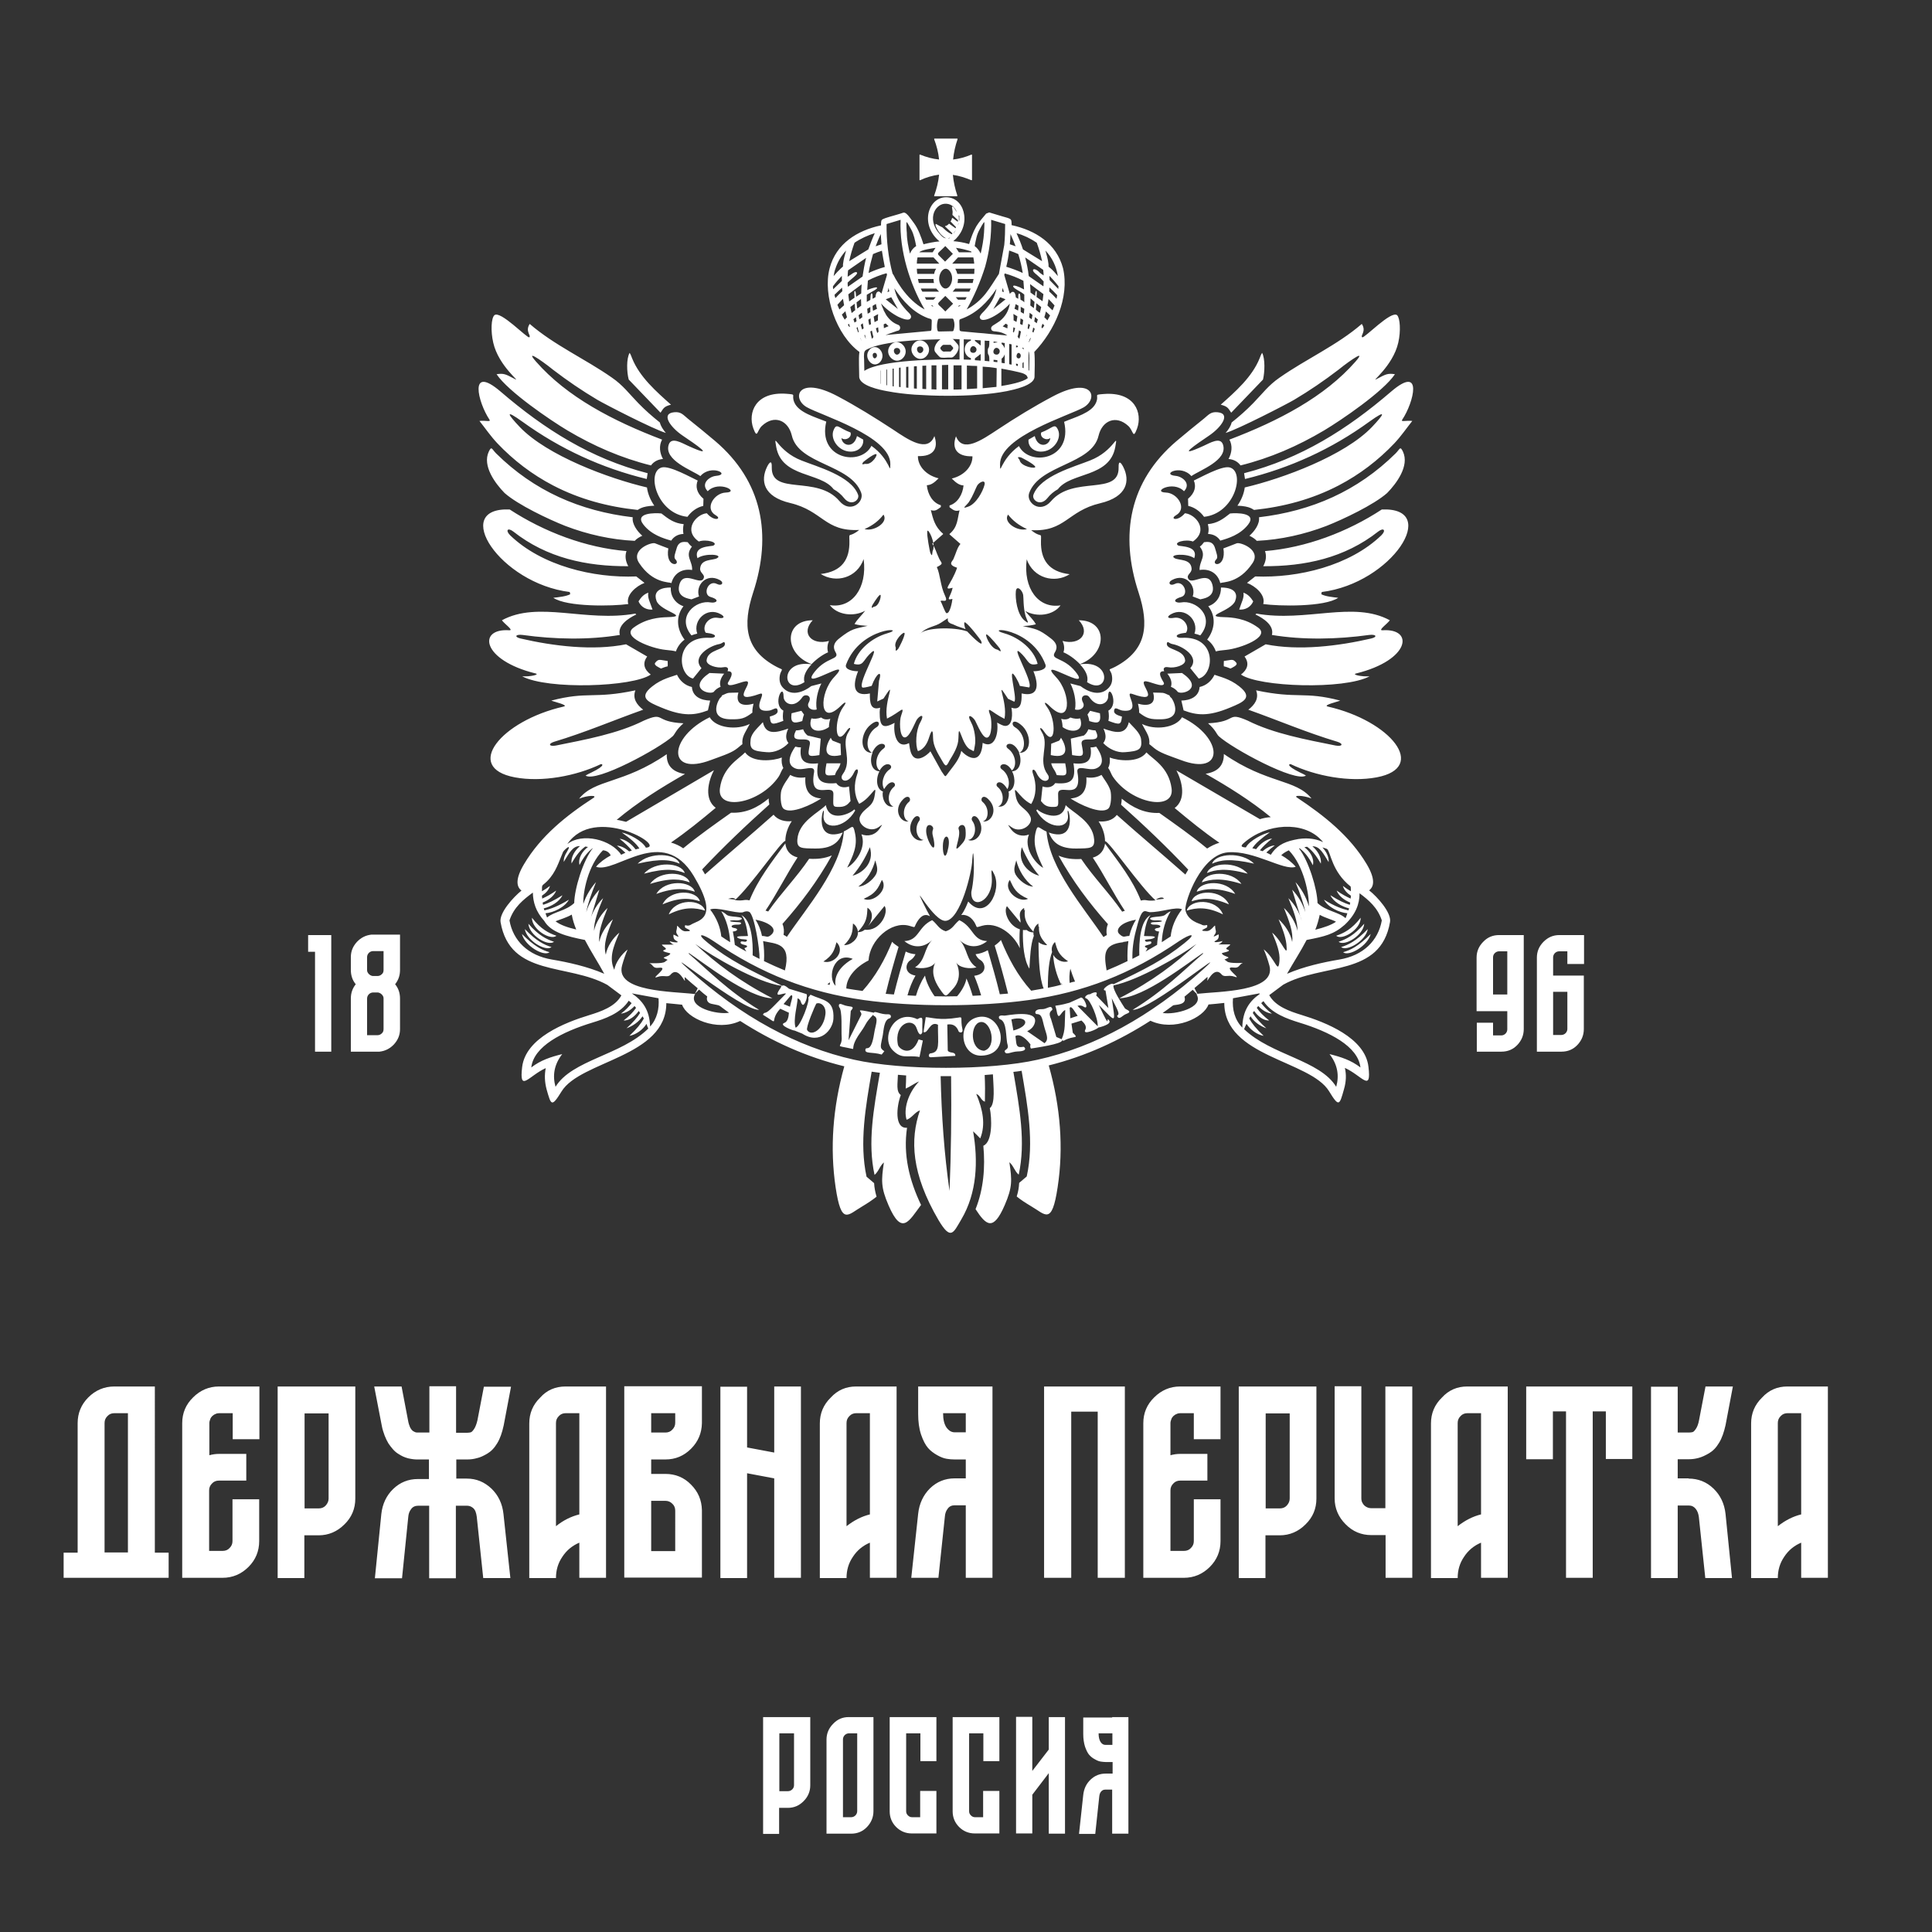 <?xml version="1.0" encoding="UTF-8"?> <svg xmlns="http://www.w3.org/2000/svg" xmlns:xlink="http://www.w3.org/1999/xlink" version="1.1" id="Слой_1" x="0px" y="0px" viewBox="0 0 868.4 868.4" style="enable-background:new 0 0 868.4 868.4;" xml:space="preserve"><rect x="0" y="0" width="868.4" height="868.4" fill="#333333" stroke="none"/> <style type="text/css"> .st0{clip-path:url(#SVGID_00000062904792627046478530000010636785011423554191_);} .st1{clip-path:url(#SVGID_00000036942538916017448940000011441983603696901542_);fill:#FFFFFF;} .st2{clip-path:url(#SVGID_00000036942538916017448940000011441983603696901542_);fill-rule:evenodd;clip-rule:evenodd;fill:#FFFFFF;} </style> <g> <g> <defs> <rect id="SVGID_1_" x="-9" y="9" width="868.4" height="868.4"></rect> </defs> <clipPath id="SVGID_00000038370831324407146740000007734723523367712920_"> <use xlink:href="#SVGID_1_" style="overflow:visible;"></use> </clipPath> <g style="clip-path:url(#SVGID_00000038370831324407146740000007734723523367712920_);"> <defs> <rect id="SVGID_00000011735425605080874760000008062136047936304032_" x="-9" y="8.4" width="869" height="869"></rect> </defs> <clipPath id="SVGID_00000002373406638117434220000013174758341993911952_"> <use xlink:href="#SVGID_00000011735425605080874760000008062136047936304032_" style="overflow:visible;"></use> </clipPath> <path style="clip-path:url(#SVGID_00000002373406638117434220000013174758341993911952_);fill:#FFFFFF;" d="M809.6,680.7v-45.5 h-6.1c-1.2,0-2.3,0.4-3.1,1.3c-0.9,0.9-1.3,1.9-1.3,3.1v46.4C802.4,683.4,805.9,681.6,809.6,680.7 M803.4,623.2h18.2v86h-12 v-15.8c-3.1,1.3-5.7,3.4-7.6,6.3c-2,2.9-2.9,6.1-2.9,9.6h-12v-69.5c0-4.5,1.6-8.4,4.9-11.6C795.1,624.8,798.9,623.2,803.4,623.2z M759,664.6c4.3,0,8.1,1.5,11.2,4.5c3.1,3,4.9,6.8,5.4,11.4l2.9,28.8h-12l-2.9-27.5c-0.2-1.4-0.6-2.6-1.4-3.6 c-0.8-1-1.8-1.5-3.1-1.5h-5v32.6h-12v-86h12v20.6h5c0.7,0,1.3-0.1,1.7-0.2c0.4-0.1,0.9-0.6,1.5-1.5c0.6-0.9,1.1-2.2,1.4-3.9 l2.9-15.1h12.3l-3.3,17.4c-0.7,3.1-1.6,5.8-2.9,7.9c-1.3,2.2-2.8,3.7-4.5,4.7c-1.7,1-3.2,1.7-4.7,2.1c-1.4,0.4-2.9,0.6-4.4,0.6 h-5v8.6H759z M686,623.2h47.7v32.6h-11.9v-21.4h-5.9v74.8h-12v-74.8h-5.9v21.5H686V623.2z M665.7,680.7v-45.5h-6.1 c-1.2,0-2.3,0.4-3.1,1.3c-0.9,0.9-1.3,1.9-1.3,3.1v46.4C658.5,683.4,662,681.6,665.7,680.7z M659.5,623.2h18.2v86h-12v-15.8 c-3.1,1.3-5.7,3.4-7.6,6.3c-2,2.9-2.9,6.1-2.9,9.6h-12v-69.5c0-4.5,1.6-8.4,4.9-11.6C651.2,624.8,655,623.2,659.5,623.2z M622.8,623.2h12v86h-12V690h-6.4c-4.5,0-8.4-1.6-11.6-4.9c-3.2-3.2-4.9-7.1-4.9-11.6v-50.4h12v50.4c0,0.8,0.2,1.6,0.6,2.2 c0.4,0.7,0.9,1.2,1.6,1.6c0.7,0.4,1.4,0.6,2.2,0.6h6.4V623.2z M579.7,673.6v-38.3h-10.8V678h6.4c1.2,0,2.3-0.4,3.1-1.3 C579.2,675.8,579.7,674.8,579.7,673.6z M556.8,623.2h34.9v50.4c0,4.5-1.6,8.4-4.9,11.6c-3.2,3.2-7.1,4.9-11.6,4.9h-6.4v19.2h-12 V623.2z M548.6,623.2v23.7h-12v-11.7h-6.1c-0.6,0-1.1,0.1-1.7,0.4c-0.6,0.2-1,0.6-1.4,0.9c-0.4,0.4-0.7,0.8-0.9,1.4 c-0.2,0.6-0.4,1.1-0.4,1.7v14.5c1.5-0.4,2.9-0.6,4.4-0.6h12.2v12h-12.2c-1.2,0-2.3,0.4-3.1,1.3c-0.9,0.9-1.3,1.9-1.3,3.1v27.2 h6.1c1.2,0,2.3-0.4,3.1-1.3c0.9-0.9,1.3-1.9,1.3-3.1v-18.8h12v18.8c0,4.5-1.6,8.4-4.8,11.6c-3.2,3.2-7.1,4.9-11.7,4.9h-18.2 v-69.5c0-4.5,1.6-8.4,4.9-11.6c3.2-3.2,7.1-4.9,11.6-4.9H548.6z M469.4,623.2h36.2v86h-12.2v-74.7h-11.9v74.7h-12.2V623.2z M429.1,643.8h5v-8.6h-10.2c0,2.8,0.5,4.9,1.5,6.4C426.5,643.1,427.7,643.8,429.1,643.8z M434.1,623.2h12v86h-12v-32.6h-5 c-1.3,0-2.4,0.5-3.1,1.5c-0.8,1-1.2,2.2-1.3,3.6l-2.9,27.5h-12.2l3.1-28.8c0.5-4.6,2.3-8.4,5.3-11.4c3.1-3,6.8-4.5,11.1-4.5h5 V656h-5c-1.2,0-2.4-0.1-3.6-0.3c-1.2-0.2-2.6-0.7-4.2-1.6c-1.6-0.9-3.1-2-4.2-3.3c-1.2-1.4-2.2-3.4-3.1-6 c-0.9-2.7-1.3-5.8-1.3-9.3v-12.3h9H434.1z M391,680.7v-45.5h-6.1c-1.2,0-2.3,0.4-3.1,1.3c-0.9,0.9-1.3,1.9-1.3,3.1v46.4 C383.8,683.4,387.3,681.6,391,680.7z M384.8,623.2H403v86h-12v-15.8c-3.1,1.3-5.7,3.4-7.6,6.3c-2,2.9-2.9,6.1-2.9,9.6h-12v-69.5 c0-4.5,1.6-8.4,4.9-11.6C376.5,624.8,380.3,623.2,384.8,623.2z M348,623.2h12v86h-12v-44.7l-12.2-2.3v47.1h-12v-86h12v27.3 l12.2,2.3V623.2z M299.1,674.6h-6.4v22.6h10.8V679c0-1.2-0.4-2.3-1.3-3.1C301.3,675,300.3,674.6,299.1,674.6z M292.7,635.2v8.7 h6.4c1.2,0,2.3-0.4,3.1-1.3c0.9-0.9,1.3-1.9,1.3-3.1v-4.3H292.7z M299.1,656h-6.4v6.5h6.4c4.5,0,8.4,1.6,11.5,4.8 c3.2,3.2,4.8,7,4.9,11.5v30.3h-34.9v-86h34.9v16.6c-0.1,4.5-1.7,8.3-4.9,11.5C307.4,654.4,303.6,656,299.1,656z M260.4,680.7 v-45.5h-6.1c-1.2,0-2.3,0.4-3.1,1.3c-0.9,0.9-1.3,1.9-1.3,3.1v46.4C253.1,683.4,256.7,681.6,260.4,680.7z M254.2,623.2h18.2v86 h-12v-15.8c-3.1,1.3-5.7,3.4-7.6,6.3c-2,2.9-2.9,6.1-2.9,9.6h-12v-69.5c0-4.5,1.6-8.4,4.9-11.6 C245.8,624.8,249.7,623.2,254.2,623.2z M209.8,664.6c4.3,0,7.9,1.5,11.1,4.5c3.1,3,4.9,6.8,5.4,11.4l3.1,28.8h-12.2l-2.9-27.5 c-0.1-0.9-0.3-1.7-0.6-2.5c-0.3-0.7-0.8-1.4-1.5-1.8c-0.7-0.5-1.5-0.7-2.3-0.7h-5v32.6h-12v-32.6h-5c-1.3,0-2.4,0.5-3.1,1.5 c-0.8,1-1.2,2.2-1.3,3.6l-2.8,27.5h-12.2l2.9-28.9c0.5-4.5,2.3-8.3,5.3-11.2c3.1-3,6.8-4.5,11.1-4.5h5V656h-5c-0.7,0-1.3,0-2-0.1 c-0.7-0.1-1.5-0.2-2.3-0.4c-0.8-0.2-1.6-0.5-2.3-0.8c-0.7-0.3-1.5-0.8-2.3-1.3c-0.8-0.5-1.6-1.2-2.3-2c-0.7-0.8-1.4-1.7-2-2.6 c-0.6-1-1.2-2.2-1.7-3.5c-0.5-1.4-1-2.8-1.3-4.5l-3.4-17.6h12.3l2.9,15.2c0.2,1.3,0.6,2.4,0.9,3.1c0.4,0.8,0.8,1.3,1.3,1.7 c0.5,0.3,0.9,0.5,1.2,0.6c0.3,0.1,0.7,0.1,1.2,0.1h5v-20.8h12V644h5c0.7,0,1.2-0.1,1.6-0.2c0.4-0.1,0.9-0.6,1.5-1.5 c0.6-0.9,1.1-2.2,1.5-3.9l2.9-15.1h12.2l-3.3,17.4c-0.7,3.2-1.6,5.9-2.9,8c-1.3,2.2-2.8,3.7-4.5,4.7c-1.7,1-3.2,1.7-4.6,2 c-1.4,0.4-2.8,0.6-4.3,0.6h-5v8.6H209.8z M147.7,673.6v-38.3h-10.8V678h6.4c1.2,0,2.3-0.4,3.1-1.3 C147.2,675.8,147.7,674.8,147.7,673.6z M124.8,623.2h34.9v50.4c0,4.5-1.6,8.4-4.9,11.6c-3.2,3.2-7.1,4.9-11.6,4.9h-6.4v19.2h-12 V623.2z M116.6,623.2v23.7h-12v-11.7h-6.1c-0.6,0-1.1,0.1-1.7,0.4c-0.6,0.2-1,0.6-1.4,0.9c-0.4,0.4-0.7,0.8-0.9,1.4 c-0.2,0.6-0.4,1.1-0.4,1.7v14.5c1.5-0.4,2.9-0.6,4.4-0.6h12.2v12H98.4c-1.2,0-2.3,0.4-3.1,1.3c-0.9,0.9-1.3,1.9-1.3,3.1v27.2h6.1 c1.2,0,2.3-0.4,3.1-1.3c0.9-0.9,1.3-1.9,1.3-3.1v-18.8h12v18.8c0,4.5-1.6,8.4-4.8,11.6c-3.2,3.2-7.1,4.9-11.7,4.9H81.9v-69.5 c0-4.5,1.6-8.4,4.9-11.6c3.2-3.2,7.1-4.9,11.6-4.9H116.6z M57.5,697.9v-62.7h-6.1c-1.2,0-2.3,0.4-3.1,1.3 c-0.9,0.9-1.3,1.9-1.3,3.1v58.2H57.5z M69.5,697.9h6.3v11.3H28.6v-11.3h6.3v-58.2c0-4.5,1.6-8.4,4.8-11.6 c3.2-3.2,7.1-4.9,11.7-4.9h18.2V697.9z"></path> <path style="clip-path:url(#SVGID_00000002373406638117434220000013174758341993911952_);fill-rule:evenodd;clip-rule:evenodd;fill:#FFFFFF;" d=" M395.8,166.6v5.9l0.1,0v-6L395.8,166.6z M398.4,166.1v7l0.3,0.1v-7.1L398.4,166.1z M401.2,165.7v7.9l0.5,0.1v-8L401.2,165.7z M404.1,165.3v8.6c0.2,0,0.5,0.1,0.7,0.1v-8.8L404.1,165.3z M407.3,164.9v9.3l1,0.1v-9.5C408,164.9,407.7,164.9,407.3,164.9z M410.8,164.7v9.9l1.3,0.1v-10.1C411.7,164.6,411.2,164.6,410.8,164.7z M414.6,164.4v10.4c0.6,0,1.1,0.1,1.7,0.1v-10.6 C415.7,164.4,415.2,164.4,414.6,164.4z M418.7,164.2V175c0.7,0,1.5,0,2.2,0.1v-10.9C420.2,164.2,419.5,164.2,418.7,164.2z M423.4,164.1v10.9l2.8,0v-11L423.4,164.1z M428.6,164.2v10.9c1.2,0,2.4,0,3.6-0.1v-10.8C431,164.2,429.8,164.2,428.6,164.2z M434.6,164.3v10.6c1.5-0.1,3.1-0.2,4.6-0.3l0-10.1C437.7,164.5,436.2,164.4,434.6,164.3z M441.7,164.8v9.7 c2.1-0.2,4.1-0.4,6.2-0.6l0.1-8.4C445.9,165.1,443.8,164.9,441.7,164.8z M450.1,165.7l0,7.8c3-0.5,9.8-1.7,11.9-3.6 c-0.4-0.7-0.2-1-1.2-1.6c-0.8-0.5-1.9-0.8-2.8-1c-2-0.5-4.1-0.9-6.2-1.3C451.3,165.9,450.7,165.8,450.1,165.7z M458.5,159 c-1.3-1.5-2.5,2.1-0.6,2.1C458.8,161.1,459.1,159.6,458.5,159z M438.5,156.1c-2-2-3.8,2.5-1,2.5 C438.8,158.6,439.4,157,438.5,156.1z M449,156.9c-2-2.1-3.9,2.5-1,2.5C449.2,159.4,449.8,157.8,449,156.9z M453.6,154.6v9.1 c0.4,0.1,0.7,0.1,1.1,0.2v-9.1C454.3,154.7,454,154.6,453.6,154.6z M451.6,159.2c-0.2,0.8-0.7,1.5-1.4,2v1.9 c0.5,0.1,0.9,0.1,1.4,0.2V159.2z M450.2,154v0.6c0.7,0.5,1.1,1.2,1.4,2v-2.4C451.2,154.1,450.7,154.1,450.2,154z M446.6,161.7 v0.9c0.6,0.1,1.1,0.1,1.7,0.2v-0.9L446.6,161.7z M446.6,153.5v0.6l1.7-0.2v-0.1C447.7,153.6,447.2,153.6,446.6,153.5z M442.6,153.1v9.1c0.7,0.1,1.4,0.1,2.1,0.2c0-0.8,0-2.3-0.3-2.8c-0.1-0.2-0.2-0.3-0.3-0.5c-0.1-0.3-0.1-0.8-0.1-1.2 c0-0.4,0-0.8,0.1-1.2c0.1-0.2,0.2-0.3,0.3-0.5c0.3-0.5,0.3-2.2,0.3-3C444,153.2,443.3,153.2,442.6,153.1z M438.2,161.1v0.8 c0.9,0.1,1.7,0.1,2.6,0.2v-3L438.2,161.1z M438.2,152.8v0.4l2.6,2.1v-2.3L438.2,152.8z M393.2,158.6c-1.8,0-0.7,3.6,0.6,2.1 C394.5,160.1,394.2,158.6,393.2,158.6z M413.6,155.7c-2.8,0-0.9,4.5,1,2.5C415.5,157.2,414.9,155.7,413.6,155.7z M403.2,156.4 c-2.8,0-0.9,4.5,1,2.5C405.1,158,404.5,156.4,403.2,156.4z M427.3,155c-0.8,0-1.5,0-2.3,0c-0.3,0-0.8,0-1,0 c-0.4,0.1-1,0.8-1.3,1.2v0.6c0.3,0.4,0.8,1.1,1.3,1.2c0.3,0.1,0.7,0,1,0c0.8,0,1.5,0,2.3,0l1.1-1.2v-0.6L427.3,155z M390.8,157.2 c1.4-1.6,3.4-1.6,4.8,0c1.4,1.6,1.4,3.8,0.1,5.4c-1.4,1.6-3.4,1.6-4.8,0C389.5,161,389.4,158.8,390.8,157.2z M410.9,154.2 c1.6-1.7,3.9-1.6,5.5,0.1c1.6,1.7,1.6,4.1,0,5.8c-1.6,1.7-3.9,1.6-5.5-0.1C409.3,158.3,409.2,155.9,410.9,154.2z M400.4,155 c1.6-1.7,3.9-1.6,5.5,0.1c1.6,1.7,1.6,4.1,0,5.8c-1.6,1.7-3.9,1.6-5.5-0.1C398.8,159.1,398.8,156.7,400.4,155z M428.1,152.4 c0.4,0.1,0.6,0.4,0.9,0.7c0.5,0.5,0.9,1.1,1.4,1.6c0.9,1,0.4,2.6-0.2,3.7c-0.4,0.7-1.6,2.3-2.5,2.3c-1.1,0-2.1,0-3.2,0.1 c-0.5,0-1.1,0-1.6-0.1c-0.4-0.1-0.7-0.4-1-0.7c-0.5-0.5-1-1.1-1.4-1.6c-0.9-1-0.4-2.6,0.2-3.7c0.4-0.6,1.2-1.8,2.1-2.2 c-4.1,0.1-8.3,0.2-12.4,0.5c-3.7,0.3-7.5,0.6-11.2,1.3c-2.8,0.5-5.9,1.1-8.5,2.3c-1.2,0.5-2.1,0.8-2.3,2.2 c-0.1,0.9-0.1,1.9,0,2.8c0,1.7,0.1,3.4,0.1,5.1c7.5-5,33.5-5.3,42.8-5.1v-9.1C430.3,152.4,429.2,152.4,428.1,152.4z M433.2,152.5 v9.1c1.1,0,2.1,0.1,3.2,0.1v-0.7c-3.7-1.2-3.7-6.7,0-7.9v-0.5C435.3,152.6,434.2,152.6,433.2,152.5z M462.3,157.8v8.6 c0.1,0.1,0.2,0.1,0.3,0.2c0-1.8,0.1-3.7,0.1-5.5C462.7,160.4,462.7,158.7,462.3,157.8z M457.5,164.5v-0.9c-0.3,0-0.5-0.1-0.8-0.2 v0.8C457,164.4,457.2,164.5,457.5,164.5z M459.6,163.2v2.1c0.2,0.1,0.4,0.1,0.5,0.2v-2.8L459.6,163.2z M457.5,156v-0.5 c-0.3-0.1-0.5-0.2-0.8-0.2v0.9C456.9,156.1,457.2,156,457.5,156z M459.6,156.2v0.4l0.5,0.5v-0.6 C459.9,156.3,459.7,156.3,459.6,156.2z M397.3,147.5l2.1-0.9c-0.4-0.4-0.9-0.8-1.3-1.2c-0.3,0.1-0.6,0.2-0.9,0.4 C397.2,146.4,397.3,147,397.3,147.5z M398.2,134.6l5.4,4.3l-3-5.3c-0.8,0.3-1.6,0.6-2.4,0.9L398.2,134.6z M398.9,131.3 c0.3-0.1,0.6-0.2,0.8-0.3c-0.1-0.5-0.2-1.1-0.3-1.6C399.3,130,399.1,130.6,398.9,131.3z M401.2,123c0.3,0.3,1.1,1.8,1.2,2.1 c0.9,1.5,1.8,3,2.8,4.4c2.8,3.9,6.2,7.3,10.4,9.6c-3.5-6-6.2-12.5-8.1-19.2c-1.9-6.8-3-14-2.7-21.1l-6.3,1.9 C398.4,108,399.3,116,401.2,123z M421.4,144.5c-0.3,1.3-0.3,2.5-0.1,3.6c0.2,1,0.3,0.9,1.3,0.9c2,0,2.8-0.1,4.7-0.1 c1.2,0,1.2,0.1,1.5-1.1c0.3-1.3,0.3-2.5-0.1-3.8c-0.3-0.9-0.3-0.8-1.3-0.8c-1.8,0-2.9,0-4.8,0 C421.5,143.3,421.7,143.3,421.4,144.5z M434.5,139.1c3.3-1.8,6.1-4.1,8.5-7.1c2.2-2.8,4-5.9,6-8.9l2.4-13 c0.3-3.1,0.4-6.2,0.4-9.4l-6.3-1.9c0.2,7.1-0.8,14.3-2.7,21.1C440.7,126.6,437.9,133.1,434.5,139.1z M450.7,129.4 c-0.1,0.5-0.2,1.1-0.3,1.6c0.3,0.1,0.6,0.2,0.8,0.3C451.1,130.6,450.9,130,450.7,129.4z M449.5,133.6l-3,5.3l5.4-4.3l0-0.1 C451.2,134.2,450.4,133.9,449.5,133.6z M452,145.5c-0.4,0.4-0.8,0.8-1.3,1.2l2.1,0.9c0-0.5,0.1-1.1,0.1-1.6 C452.7,145.8,452.3,145.6,452,145.5z M424.9,133c-0.8,0.8-1.6,1.6-2.4,2.4c-0.2,0.2-0.8,0.7-0.8,1.1c0,0.4,0.5,0.9,0.8,1.1 c0.8,0.8,1.6,1.5,2.4,2.4l3.5-3.5L424.9,133z M427,122c-2.8-3.9-6.7,2.6-3.9,6.5C425.9,132.4,429.8,125.9,427,122z M424.9,110.6 c-0.8,0.8-1.6,1.6-2.5,2.4c-0.2,0.2-0.8,0.7-0.8,1.1s0.6,0.9,0.8,1.1c0.8,0.8,1.6,1.6,2.4,2.4l3.5-3.5L424.9,110.6z M374.7,124.1 c1.1-1.3,2.2-2.5,3.4-3.6c0.1-0.1,0.8-0.7,0.8-0.7c0-0.1,0-0.3,0-0.4c0-0.4,0-0.8,0.1-1.2c0.2-1.8,0.8-3.8,1.3-5.6 c-2.2,2.4-3.8,5.1-4.8,8.2C375.1,121.8,374.9,122.9,374.7,124.1z M393.2,104.8c-3.2,1-6.3,2.4-9.1,4.3c-1,2.7-1.8,5.5-2.4,8.3 l8.6-5.3C391.2,109.6,392.1,107.2,393.2,104.8z M392.4,114.2c-0.8,2.8-1.5,5.6-2,8.5c2.4-1.1,4.8-2,7.3-2.7 c-0.5-2.4-0.9-4.9-1.3-7.3C395.1,113.1,393.8,113.6,392.4,114.2z M396.2,109.8c-0.1-1.5-0.2-3.1-0.3-4.6 c-0.9,1.8-1.6,3.6-2.3,5.5C394.5,110.4,395.4,110.1,396.2,109.8z M453.9,109.8c0.9,0.3,1.8,0.6,2.6,0.9c-0.7-1.9-1.5-3.7-2.3-5.5 C454.1,106.7,454.1,108.3,453.9,109.8z M459.7,122.7c-0.5-2.9-1.1-5.7-2-8.5c-1.3-0.6-2.7-1.1-4.1-1.6c-0.3,2.5-0.7,4.9-1.3,7.3 C454.9,120.7,457.3,121.6,459.7,122.7z M475.5,124.1c-0.7-4.4-2.6-8.3-5.6-11.5c0.5,1.8,1.1,3.8,1.3,5.6c0.1,0.4,0.1,0.8,0.1,1.2 c0,0.1,0,0.3,0,0.4c0,0.1,0.7,0.7,0.8,0.7C473.3,121.5,474.4,122.8,475.5,124.1z M466,109.1c-2.8-1.9-5.9-3.4-9.1-4.3 c1.1,2.4,2.1,4.8,2.9,7.3l8.6,5.3C467.8,114.6,467,111.8,466,109.1z M381,124.4c0.6-0.4,1.2-0.8,1.8-1.2c0.4-0.3,1.7-1.2,2.3-0.8 c0.7,0.5-1.2,2-1.4,2.2c-0.9,0.7-1.8,1.6-2.7,2.4c0,0.6,0,1.3,0.1,1.9l6.6-4.6c0.4-2.8,0.9-5.6,1.6-8.4l-8.1,5.6 C381.1,122.4,381,123.4,381,124.4z M378.4,124c-1.4,1.5-2.8,3-4,4.7c0,0.4,0,0.9,0.1,1.3l3.9-3.7 C378.4,125.5,378.4,124.8,378.4,124z M396.8,138.5c0.1,0.2,0.4,0.8,0.4,1c0.4,0.8,0.8,1.5,1.2,2.2c1.3,1.9,3,3.5,5.3,4.3 c1.4,0.5,1.1,2.7-0.4,2.7l-5.3,1.9c6.6-0.6,12.7-1.2,19.3-1.8c1.1-0.1,1.3,0.1,1.4-1c0-1.2,0.1-2.3,0.1-3.5 c0-1.1-0.6-0.9-1.7-1.3c-6.6-2.5-11.2-7.6-15.1-13.4c0.7,3.3,2.1,6,4.3,8.6c0.7,0.9,1.5,1.7,2.3,2.5c0.4,0.4,1,1.1,0.9,1.8 c-0.4,2.4-4.6,0.4-5.7-0.1c-2.7-1.4-5.7-3.6-7.8-6C396.3,137.2,396.5,137.9,396.8,138.5z M471.7,124c0,0.6,0,1.3,0.1,1.9l3.9,4 c0-0.4,0-0.8,0.1-1.2C474.5,127,473.2,125.5,471.7,124z M469.1,123.8c0-0.8-0.1-1.6-0.2-2.5l-8.1-5.6c0.7,2.8,1.3,5.5,1.6,8.4 l6.6,4.6c0-0.7,0.1-1.4,0.1-2.2c-1-1.1-2.1-2.2-3.2-3.1c-0.3-0.2-2.2-1.7-1.4-2.3c0.5-0.4,1.9,0.5,2.3,0.9 C467.5,122.8,468.3,123.3,469.1,123.8z M436.3,129.7h-6.9l-1.2,1.4h7.5C435.9,130.7,436.1,130.2,436.3,129.7z M420.8,129.7h-6.9 c0.2,0.5,0.4,1,0.7,1.4h7.5L420.8,129.7z M437.6,125.4h-7c0,0.6-0.1,1.2-0.2,1.8h6.8C437.3,126.7,437.5,126,437.6,125.4z M419.6,125.4h-7c0.1,0.6,0.3,1.2,0.4,1.8h6.8C419.7,126.7,419.6,126,419.6,125.4z M438,120.8h-8.6c0.4,0.7,0.7,1.5,0.9,2.3h7.6 C437.9,122.3,438,121.5,438,120.8z M420.8,120.8h-8.7c0,0.8,0.1,1.5,0.2,2.3h7.6C420,122.3,420.3,121.5,420.8,120.8z M437.5,115.7h-6.9l-2.6,2.8h9.9C437.8,117.5,437.7,116.6,437.5,115.7z M431,113.4h5.7c-0.1-0.1-0.1-0.3-0.2-0.4 c-2.2-0.7-4.5-1.3-6.8-1.6L431,113.4z M419.6,115.7h-7.2c-0.2,0.9-0.3,1.9-0.3,2.8h10.1L419.6,115.7z M413.2,113.4h6l1.3-2 C418.7,111.7,414.2,112.3,413.2,113.4z M431.9,137.3H431l-0.3,0.6L431.9,137.3z M430.6,134.7h3.3c0.2-0.4,0.4-0.7,0.6-1.1h-4.9 L430.6,134.7z M419.2,137.3h-0.8l1.1,0.6L419.2,137.3z M416.3,134.7h3.3l1-1.1h-4.9C415.9,134,416.1,134.4,416.3,134.7z M440.8,114c0.7-3.1,1.3-6.2,1.5-9.4c0-0.4,0.3-4.4,0.1-4.8c-0.4,0.2-1.9,3-2.1,3.4c-1.3,2.2-1.7,4.9-2.2,7.4 C439.3,111.5,440.2,112.7,440.8,114z M409,114c0.6-1.4,1.5-2.6,2.8-3.4c-0.5-2.5-1-5.2-2.2-7.4c-0.2-0.3-1.7-3.2-2.1-3.4 c-0.2,0.4,0,4.3,0.1,4.8C407.6,107.8,408.3,111,409,114z M453.9,136.5c-2.1,2.3-5.1,4.6-7.8,6c-1.1,0.6-5.3,2.5-5.7,0.2 c-0.1-0.6,0.5-1.3,0.9-1.8c0.8-0.8,1.6-1.6,2.3-2.5c2.2-2.6,3.6-5.4,4.3-8.6c-3.9,5.9-8.8,10.9-15.5,13.4 c-0.9,0.3-1.2,0.3-1.2,1.2c0,1.2,0.1,2.4,0.1,3.6c0,1,0.7,0.9,1.7,1l6.4,0.6c1.8,0.1,3.6,0.3,5.5,0.5l7.9,0.7 c-1.6-1.1-3.1-1.6-5.1-1.8c-1.1-0.1-2.2-0.1-2.2-1.5c0-0.7,0.8-1.2,1.3-1.5c0.9-0.6,1.8-1.1,2.6-1.7 C452,142.2,453.4,139.6,453.9,136.5z M381.1,146c0.2,0.3,0.5,0.7,0.7,1l0.2-0.2c-0.1-0.4-0.3-0.9-0.4-1.3L381.1,146z M380.7,142.6c-0.3-0.9-0.5-1.8-0.7-2.7c-0.5,0.5-1.1,1-1.6,1.5c0.4,0.8,0.8,1.5,1.3,2.3C380,143.3,380.3,143,380.7,142.6z M376.4,137c0.3,0.7,0.6,1.4,0.9,2.1c0.7-0.6,1.4-1.3,2.1-1.9c-0.2-1-0.3-1.9-0.5-2.9C378.1,135.2,377.2,136.1,376.4,137z M375.1,132.5c0.1,0.5,0.2,1,0.4,1.5c1-1.1,2-2.1,3.1-3.1l-0.1-1.6C377.3,130.4,376.2,131.4,375.1,132.5z M474.9,134.3 c0.1-0.5,0.2-1.1,0.3-1.6c-1.1-1.2-2.3-2.4-3.5-3.5l-0.1,1.8C472.7,132,473.8,133.1,474.9,134.3z M473.1,139.5 c0.3-0.7,0.6-1.5,0.9-2.2c-0.9-1-1.8-2-2.7-2.9c-0.1,1-0.3,2-0.5,2.9C471.5,138,472.3,138.8,473.1,139.5z M470.8,144 c0.4-0.7,0.8-1.4,1.2-2.2c-0.6-0.6-1.2-1.2-1.9-1.8c-0.2,0.9-0.4,1.8-0.7,2.6C469.9,143.1,470.4,143.5,470.8,144z M468.5,147.6 c0.3-0.4,0.6-0.8,0.9-1.3c-0.3-0.3-0.5-0.5-0.8-0.8c-0.2,0.5-0.4,1.1-0.5,1.6L468.5,147.6z M428.6,104.9c0.5-0.6,0.7-0.8,1.1-1.7 l0,0c-0.2,0.4-0.5,0.8-0.8,1.2C428.7,104.6,428.6,104.7,428.6,104.9L428.6,104.9z M426.3,107.2c0.1,0,0.1,0.1,0.2,0.1l0.6-0.7 C426.8,106.8,426.6,107,426.3,107.2z M425.2,107.1c-2.1-1.1-3.5-3-4.5-5.2c-0.2-0.3-0.2-0.7-0.2-1.1c0-0.1,0-0.1,0.1-0.1 c0.1,0,0.1,0,0.2,0l1.6,0.9l1.2,0.6c0,0,0,0,0,0c0.9,0.8,1.8,1.7,2.9,2.4c0.5,0.3,0.8,0.4,1.3,0.7c0.1-0.1,0.2-0.3,0.3-0.4 l-3.2-3c-0.1,0-0.1-0.1-0.1-0.2c0-0.1,0.1-0.1,0.1-0.1c0.8-0.2,1-0.4,1.6-1c0.1-0.1,0.2-0.1,0.2,0l2.8,2c0.1-0.2,0.2-0.3,0.2-0.5 l-2.4-2.5c-0.1-0.1-0.1-0.2,0-0.2c0.5-0.6,0.3-0.5,0.6-1.3c0-0.1,0.1-0.1,0.1-0.1c0.1,0,0.1,0,0.2,0l2.3,1.7 c0-0.2,0.1-0.5,0.1-0.7l-2.4-2.3c0,0-0.1-0.1-0.1-0.1l0.1-1.4l-0.3-2.1c0-0.1,0-0.1,0.1-0.2c0,0,0.1-0.1,0.2,0 c0.5,0.2,0.8,0.7,1,1.1c0.3,0.5,0.6,0.9,0.9,1.4c-0.7-2-2.3-3.6-4.5-3.8c-2.6-0.3-4.7,1.4-5.7,3.7c-1.2,3-0.3,6.3,1.6,8.8 C422.3,105,423.7,107.1,425.2,107.1z M430.9,96.8c0.1,0.7,0.1,1.4,0.1,2.2l0.2,0.2V97C431.1,96.9,431,96.8,430.9,96.8z M430.8,100.4c-0.1,0.4-0.2,0.7-0.3,1l0.4-1L430.8,100.4z M428.3,78.6c0.3,3.2,1,6.3,2,9.3c0,0.1,0,0.1,0,0.2 c0,0-0.1,0.1-0.2,0.1c-3.4,0-6.7,0-10.1,0c-0.1,0-0.1,0-0.1-0.1c0-0.1,0-0.1,0-0.2c1.1-3,1.9-6.2,2.2-9.4 c-2.9,0.4-5.8,1.2-8.5,2.5c-0.1,0-0.1,0-0.2,0c-0.1,0-0.1-0.1-0.1-0.2c0-3.7,0-7.4,0-11.1c0-0.1,0-0.1,0.1-0.2c0.1,0,0.1,0,0.2,0 c2.7,1.1,5.5,1.9,8.5,2.2c-0.3-3.1-1.1-6.2-2.2-9.1c0-0.1,0-0.1,0-0.2c0-0.1,0.1-0.1,0.2-0.1c3.4,0,6.7,0,10.1,0 c0.1,0,0.1,0,0.2,0.1c0,0.1,0,0.1,0,0.2c-1,2.9-1.7,6-2,9.1c2.8-0.3,5.6-1.1,8.2-2.2c0.1,0,0.1,0,0.2,0c0.1,0,0.1,0.1,0.1,0.2 c0,3.7,0,7.4,0,11.1c0,0.1,0,0.1-0.1,0.2c-0.1,0-0.1,0-0.2,0C433.9,79.9,431.2,79,428.3,78.6z M388.5,150.7 c0.2,0.6,0.5,1.2,0.7,1.7c-0.1-0.6-0.3-1.3-0.4-1.9L388.5,150.7z M386.9,146c0.2,0.7,0.4,1.4,0.6,2.1l0.7-0.5 c-0.1-0.8-0.3-1.6-0.4-2.3L386.9,146z M385.9,141.7c0.1,0.6,0.3,1.2,0.4,1.8l1.3-0.9c-0.1-0.7-0.1-1.3-0.2-2 C386.8,140.9,386.4,141.3,385.9,141.7z M385,135.9c0.1,0.9,0.2,1.8,0.3,2.8c0.6-0.4,1.2-0.9,1.8-1.3c0-1-0.1-2-0.1-3L385,135.9z M384.1,133.8l-0.1-1.7c-0.1-2.4,0.7-1.1,0.7,0l0.1,1.3l2.3-1.5c0-1.4,0.1-2.7,0.2-4.1l-6,4.5c0.1,1.1,0.3,2.2,0.4,3.2 L384.1,133.8z M384.4,139.4c-0.1-1-0.2-1.9-0.2-2.9l-2,1.5c0.2,0.9,0.4,1.8,0.6,2.7C383.4,140.2,383.9,139.8,384.4,139.4z M385,144.4c-0.1-0.6-0.2-1.2-0.3-1.8c-0.4,0.3-0.7,0.6-1.1,0.9c0.2,0.5,0.3,1,0.5,1.5L385,144.4z M386,149.2 c-0.2-0.7-0.4-1.4-0.5-2.2l-0.5,0.4c0.2,0.7,0.5,1.3,0.7,2L386,149.2z M387.3,153.3c-0.2-0.4-0.3-0.8-0.5-1.3l-0.1,0.1 C387,152.4,387.2,152.8,387.3,153.3L387.3,153.3z M393.7,147.6c0.2,0.7,0.4,1.4,0.6,2.1l0.6-0.6c-0.1-0.7-0.1-1.3-0.2-2 L393.7,147.6z M392.7,142.3c0.1,0.8,0.3,1.7,0.4,2.5l1.5-0.8c0-0.9,0-1.9,0.1-2.8C394,141.6,393.3,141.9,392.7,142.3z M392.2,137.5c0,0.7,0.1,1.5,0.2,2.2c0.6-0.3,1.2-0.6,1.8-0.9c-0.2-0.7-0.4-1.4-0.5-2.2L392.2,137.5z M391.2,134.8l0.1-1.8 c0.1-1.5,0.9-1.7,0.9,0.1l0,1.2c0.4-0.2,0.9-0.5,1.3-0.7c0.1-0.8,0.2-2,0.9-2.4c0.7-0.5,1.3,0.2,1.8,0.8l2.5-8.5l-0.2-0.7 c-2.9,0.8-5.7,1.9-8.4,3.3l-0.3,4.3c1-0.5,2.6-1,3.6-1.2c0.2,0,0.5-0.1,0.6,0c0.3,0.1,0.3,0.3,0.1,0.5c-0.4,0.5-1.8,1.2-2.3,1.5 c-0.7,0.4-1.5,0.9-2.2,1.3c0,1.1,0,2.2,0,3.2C390.2,135.4,390.7,135.1,391.2,134.8z M391.2,140.3c0-0.8,0-1.5,0-2.3l-1.4,0.8 c0.1,0.7,0.1,1.4,0.2,2.2C390.4,140.8,390.8,140.6,391.2,140.3z M391.5,145.7c-0.1-0.9-0.2-1.7-0.2-2.6l-1,0.6 c0.1,0.8,0.2,1.6,0.4,2.4L391.5,145.7z M392.6,151.5c-0.3-1-0.5-2-0.7-2.9l-0.7,0.4c0.2,1.1,0.4,2.2,0.7,3.3L392.6,151.5z M461.5,150.6l-0.3,0.9l0.2-1L461.5,150.6z M463,146.1c-0.2,0.6-0.4,1.3-0.6,1.9l-0.5-0.4c0.1-0.7,0.2-1.4,0.3-2.1L463,146.1z M464.1,141.6c-0.1,0.6-0.3,1.3-0.4,1.9c-0.4-0.3-0.7-0.5-1.1-0.8c0.1-0.7,0.2-1.4,0.2-2.1C463.2,140.9,463.7,141.2,464.1,141.6z M465,135.7c-0.1,1-0.2,1.9-0.3,2.8c-0.5-0.4-1.1-0.8-1.6-1.2c0.1-1.1,0.1-2.1,0.1-3.2L465,135.7z M465.9,133.5l0.1-1.4 c0.1-2.4-0.7-1.1-0.7,0l0,0.9l-2.1-1.5c0-1.3-0.1-2.5-0.2-3.8l6,4.5c-0.1,1.1-0.3,2.1-0.4,3.2L465.9,133.5z M465.6,139.2 c0.1-1,0.2-1.9,0.2-2.9l2.2,1.7c-0.2,0.9-0.4,1.8-0.6,2.6C466.7,140.2,466.2,139.7,465.6,139.2z M464.9,144.5 c0.1-0.7,0.2-1.3,0.3-2c0.4,0.4,0.8,0.7,1.3,1.1c-0.2,0.6-0.4,1.2-0.5,1.7C465.6,145,465.3,144.7,464.9,144.5z M464,149.1 c0.2-0.6,0.3-1.2,0.4-1.9l0.7,0.6c-0.2,0.6-0.4,1.1-0.6,1.7L464,149.1z M462.4,153.7c0.2-0.6,0.5-1.2,0.7-1.8l0.2,0.2 c-0.2,0.6-0.5,1.1-0.8,1.7L462.4,153.7z M456.3,147.5c-0.2,0.7-0.4,1.4-0.6,2l-0.4-0.4c0.1-0.7,0.2-1.3,0.2-2L456.3,147.5z M457.3,142.2c-0.1,0.8-0.3,1.7-0.4,2.5l-1.3-0.7c0-1,0-1.9-0.1-2.9C456.1,141.5,456.7,141.8,457.3,142.2z M457.8,137.4 c0,0.7-0.1,1.5-0.2,2.2c-0.5-0.3-1-0.6-1.6-0.8c0.2-0.7,0.4-1.4,0.5-2.1L457.8,137.4z M458.7,134.7l-0.1-1.6 c-0.1-1.5-0.9-1.7-0.9,0.1l0,1.1c-0.4-0.2-0.8-0.4-1.1-0.6c-0.1-0.8-0.2-2-0.9-2.4c-0.7-0.4-1.3,0.2-1.8,0.8l-2.5-8.5l0.2-0.7 c2.9,0.8,5.7,1.9,8.4,3.3l0.3,3.9c-0.7-0.3-1.3-0.7-2-1c-0.5-0.2-2.2-0.9-2.7-0.7c-1,0.5,1.9,2.1,2.1,2.2 c0.9,0.5,1.9,1.1,2.7,1.8c0,1.2,0,2.3,0,3.5C459.9,135.3,459.3,135,458.7,134.7z M458.8,140.2c0-0.8,0-1.5,0-2.3l1.6,0.9 c-0.1,0.7-0.1,1.5-0.2,2.2C459.7,140.8,459.3,140.5,458.8,140.2z M458.5,145.6c0.1-0.8,0.2-1.7,0.2-2.5c0.4,0.2,0.8,0.5,1.2,0.7 c-0.1,0.8-0.2,1.6-0.3,2.3L458.5,145.6z M457.4,151.4c0.3-0.9,0.5-1.9,0.6-2.9l0.9,0.5c-0.2,1.1-0.4,2.2-0.7,3.3L457.4,151.4z M464.9,158.2c0.2,1.9,0.2,3.9,0.2,5.8c0,1.8-0.1,3.6-0.1,5.3c0,4-9.6,5.9-12.4,6.5c-4.1,0.8-8.4,1.3-12.6,1.6 c-4.8,0.4-9.6,0.5-14.4,0.5c-4.8,0-9.6-0.2-14.4-0.5c-4.2-0.3-8.5-0.8-12.6-1.6c-2.8-0.5-12.4-2.4-12.4-6.5 c0-1.8-0.1-3.6-0.1-5.3c0-1.9-0.1-3.9,0.2-5.8c-10.3-7.5-16.6-25.4-13.4-37.6c2.9-11.1,12.4-17,23.1-19.3c0-0.6,0-1.3,0.1-1.8 c0.1-0.6,0.4-0.9,1-1.1c0.8-0.4,2-0.7,2.9-1c2-0.6,4-1.1,6-1.8c0.9-0.3,2,1,2.5,1.6c0.8,1,1.6,2.1,2.4,3.2 c1.9,2.6,3.2,6.3,4.2,9.4c2.4-0.6,4.8-1.1,7.2-1.3c-3.8-3.1-6-7.9-4.9-12.9c1-4.2,4.3-7.4,8.8-6.9c4.2,0.5,6.7,4,7.2,8 c0.6,4.5-1.4,8.9-4.9,11.7c2.4,0.2,4.7,0.6,7.1,1.3c0.8-2.6,1.8-5.5,3.2-7.9c1.2-2,2.9-3.9,4.4-5.7c0,0,0,0,0.1-0.1l1.3-0.5 c0,0,0.1,0,0.1,0c2,0.6,4,1.2,6,1.8c0.9,0.3,2,0.5,2.9,0.9c0.5,0.2,0.9,0.5,1,1.1c0.1,0.5,0.1,1.3,0.1,1.9 c10.7,2.3,20.1,8.2,23.1,19.3C480.9,133.7,474,148.7,464.9,158.2z M423.8,380.3c-0.1,4.1,1.3,7,2.5,0.5 C427.4,374.8,423.9,374.3,423.8,380.3z M374.7,219.9c-5.9-7.8-23.3-5.1-25.8-19c-1.3-7.4,0.3,1.8,11.4,6.1 c7,2.8,22.3,6.9,25.4,15.4c0.8,2.3-3,5.4-6.2,1.6C378.1,222.2,376.5,220.9,374.7,219.9z M397.1,231.3c2.4,3.5-4.4,7.8-8.5,6.5 C392.3,236.2,395.1,234,397.1,231.3z M215.5,189.2c2.7,3.4,5,6.8,8,10c7.3,7.7,15.7,14.1,25.1,19c11.9,6.2,24.7,9.6,38,11 c0.5-0.1,1.6-1.7,7.5-1.9c-1.7-2.5-2.9-5.2-3.3-8.2c-17.1-4-44.9-14.3-57.2-27.2c-5.2-5.5-7.2-8.4,1.3-2.3 c16.9,12.2,35.6,20.8,55.8,25.7c0.1-0.9,0.3-1.7,0.4-2.6c-25.6-6.6-46.3-19.7-66.1-36.7c-14.6-12.5-10.1,5-5,12.6 C220.8,189.8,218.4,188.9,215.5,189.2z M223.2,168.2c5.2,7.8,24.2,20.7,31.9,25.3c11.8,7,24.2,12.4,37.5,15.7 c1.3-1.8,3.2-2.7,5.4-2.9c-1.5-2.7-1.9-6-0.4-8.7c-22.1-8.4-42.8-19.2-56.7-35.1c-6.4-7.3,7.2,3.2,7.7,3.7 c6.4,4.9,13,9.4,19.9,13.5c3.4,2,25.1,13.2,30.8,14.9c-1.2-1.4-2.3-3-2.7-4.7c-3.4-2.7-6.7-5.6-9.7-8.7c-4.2-4.3-6.8-8-11.9-11.5 c-12-8.4-25.8-14.5-36.9-24.1c-2.2,3.3,0.8,5.3-0.2,6c-0.9,0.6-13.1-12.3-15.7-9.9c-1.4,1.3-1.7,7.1-0.5,12.3 c2.4,10.7,13.1,18.3,9.6,16.3C227.3,168.2,226.5,167.7,223.2,168.2z M282.6,170.6l14.3,14.9c1.4-2.1,1.6-2.8,4.7-3.6 c-6.5-5.8-14.1-12.4-17.5-20.9c-0.1-0.3-0.7-1.9-1.1-2.4C281.5,161.2,281.7,167.3,282.6,170.6z M300.1,297.1 c-3.5-0.4-4-1.2-5.6,0.8c-0.8,1.1,1.7,2.1,2.6,2.6c1-0.4,2-0.8,3-1C300.2,298.7,300.1,297.9,300.1,297.1z M291.4,266.4 c-2,0.7-3.2,2-4.4,3.9c1.1,2.6,3.6,3.9,6.3,3.7C292.1,270.5,291,268.7,291.4,266.4z M247.8,314.9c1,0.5,8.2,2.1,5.5,2.7 c-28.1,6.4-45.2,27.4-21.9,31.8c12.2,2.3,27.5-0.6,38.6-5.9c0.4-0.2,2.9,0.3-4.3,3.8c-0.9,0.4-1.7,0.8-2.5,1.3 c4.7,3.3,33.2-12.2,39.2-17.7c1.1-1.1,1.3-2.7,4.8-5.8c-13.4-0.6-8.1-5.4-17.8-1.2c-11.7,5.9-26.6,8.6-39.5,11.2 c-3.1,0.6-3.7-0.8-0.8-1.7c14-4.2,26.5-9.6,40-14.4c-2.9-2.2-4.9-5.1-3.5-8.7C266.7,314.3,264.3,310.6,247.8,314.9z M234.7,304 c11.5,6.1,49.8,4.8,57.8-0.8c-2.9-2.2-3.9-5-1.6-8.1c-3.2-1.8-6.3-3.7-9.5-5.5c-14.9,3-32.7,0.8-47.4-2.6c-3-0.7-2.3-2,0.9-1.6 c14.4,2,29.8,2.3,43.7,0c-1.1-4.3,3.8-7.5,7.4-9.2c-0.1-0.1-0.3-0.2-0.4-0.4c-22.5,4-43.6-5.9-60,3c1.2,1.7,5.5,4.6,3.3,4.5 c-14.3-1-12.5,13.4,11.8,19.4C242.8,303.2,238.4,304.2,234.7,304z M229.1,229c-26.7-1.1-4.5,33.2,27,37.1l0.2,1 c-1.9,1-5.1,1.3-7.6,1.6c6.2,4.2,26.8,3.8,33.7,2.8c-1.2-4.1,3.6-8.1,7.3-9.5c-1.2-1-2.5-1.9-3.7-2.9 c-19.3,0.8-42.5-4.8-56.7-18.5c-2.2-2.2-1.1-3.6,1.4-1.7c15.1,11.9,32.9,15.7,51.7,15.6c-1.2-2.2-1.6-4.5-0.8-6.8 C263.3,246.2,244.6,239.1,229.1,229z M288.7,240.8c-2.3-2-4.7-5.3-4.3-8.3c-23.7-2.8-44.3-11.8-61.4-28.7c-2-2-2-3.5-3.3-0.8 c-3,6.4,2.9,14.3,7.1,18.6c6,5.3,19.7,11.8,27.3,14.8c9.9,3.8,20.6,6.2,31.2,6.7C286.2,242.1,287.4,241.4,288.7,240.8z M382.3,194.4c0.7,2.2-2.2,3.9-4.1,2.5c0.4,3.6,5.6,4.8,7-0.9c0.9,0.5,1.9,1.1,2.8,1.6c0.3,3.1-2.2,5.4-5.6,5.4 c-5.6,0-9.4-5.8-7.7-9.7C376.1,189.9,376.9,192.4,382.3,194.4z M363,330.6c-0.9-0.7-1.6-1.7-2-2.8c-1.1,0.3-2.2,0.5-3.2,0.5 c-3.8,7.4,7.1,1.3,6.2,6.3c-1,5.3-1.2,5.7,4.3,4.8l0.6-7.4L363,330.6z M361.4,321.2l-1.2-1.7l-4.4,1.1c-0.6,4.4,0.8,4.8,4.8,3.5 C360.8,323.1,361,322.1,361.4,321.2z M376.6,345.8c0.6-0.9,1-1.8,1.2-2.7l-6.3,0c-1.1,6-0.7,5.6,3.8,5.3 C375.5,347.6,375.9,346.7,376.6,345.8z M374.2,332.9c-0.3-0.4-0.6-0.8-0.8-1.3c-2,3-4.6,9.9,4.6,7.8l-0.2-5.1L374.2,332.9z M370.8,323.3c-0.6-0.1-1.2-0.4-1.7-0.8c-1.6,0.6-3.1,0.7-4.4,0.4c-2.1,6.1,3.9,6.8,7.9,3.9c0-1.1,0.2-2.4,0.6-3.7 C372.3,323.4,371.5,323.4,370.8,323.3z M357.5,335.6c0,0-6,7.7,0.3,9.9c3.2,1.1,8.8-2.2,8.1,1.7c-2.4,13.6,8.7,4.3,8.7,9.7 c0,5.4-0.8,5.9,2.9,5.8c3.4-0.1,4.2-2.2,4.8-2.6l-0.7-6.6c-2.1,0.7-4.4,0.5-5.7-1.5c-7.6,0.7-9.4-1.6-8.2-8.9 c-6.3,0.7-8.5-1.2-7.7-7.2C359.1,336,358.3,335.8,357.5,335.6z M342.9,324.6c-1.9,2.2-5.1,4.7-5.5,7.7c-0.6,4.7,1,5.3,7.3,5.8 c3.4,0.3,7.2-1.4,9.7-4.1c-1.3-1.7-1.4-3.6-0.1-6.5C349,329.3,344.2,330.6,342.9,324.6z M323.7,313.7c-0.4,0.2-5.8,9.4,4.5,9.6 c4.9,0.1,6.5-0.3,10-3c-0.1-1,0.1-2.3,0.5-4c-4.3,1.2-8.4,0.6-6.8-5c-5.1,0.2-3.9-0.3-7.4,1.3 C324.4,313.1,324.1,313.4,323.7,313.7z M318.9,302.5c-10,6.8-0.2,10,1.9,8.5c0.7-0.9,1.6-1.7,3.1-2.3c-0.7-1.9,0.1-4.1,1.6-5.9 L318.9,302.5z M371.2,361.9c-3.1,3.3-12.2,7.3-12.8,15.4c-0.3,4.2,1.9,4,8.1,4.1c9.3,0.1,11.1-4.6,12.3-7.2 c-14.9,5.3-7.5-16.1-8.6-8c-0.9,7,9.4,6.7,14.2-1.9l-0.4-0.5C382.3,365.7,372.8,370,371.2,361.9z M355.2,348.3 c-1.1,1.9-3.1,4.2-4,7c-0.5,1.8-0.5,7,1,8.2c3.3,2.7,13-2,16.9-4.6c-5.2-0.4-7.5-3.6-7.1-9.5C359.4,349.8,357,349.4,355.2,348.3z M334.9,338.2c-2.7,2.9-10,6.5-11.3,16.1c-1.5,10.5,18.1,7,26.4-5.2c0.7-1,1.2-2.8,2.1-3.9c-0.7-1.3-0.9-2.9-0.7-4.7 C347.9,341.9,338.4,343.1,334.9,338.2z M319,322.4c-18.6,9-19.4,26.8,0.6,19.2c4.3-1.6,8.4-2.9,10.9-4.6c1.5-1,2.4-2,3.2-2.5 c-0.3-3.4,1.1-4.9,3.3-9.1C331.3,328.3,321.8,327.3,319,322.4z M304.3,303.3c-2.3,0.9-6.7,1.7-11.1,5.2c-6.5,5.1-1.8,7.1,4,9.5 c10,4.2,15.2,3.5,21,1.3l1-4.4c-4-0.1-7.9-1.7-8.2-6.1C307.9,308.1,305.6,306,304.3,303.3z M301.5,264.1c0,0-8.8-0.5-6.4,6 c1.8,4.7,15.2,7,5,7.3c-3.6,0.1-9.6,0.5-15.3,4.7c-5.8,4.2,8.1,9.4,14.3,10c2.2,0.2,3.7,0.4,4.7,0.7c0.7-2,2-3.9,3.9-5.3 c-3.5-4.6-4.1-10.4-0.5-15C303.2,271.1,301.3,267.6,301.5,264.1z M300.4,246.5c-1.4-0.5-3.4-1.3-6-2.3c-1.6-0.6-11.1,2.9-7.1,8.9 c6.1,9.2,13.4,8.4,14.5,9c0.9-3.7,4.1-6.7,9.3-5.9c0.2-4.2-3.4-6.2-0.1-10.5c-0.8-0.6-1.4-1.3-1.9-2c-0.9,0-4-1-5,2.9 c-0.5,1.8-1.4,3.9-0.6,4.7C306.6,254.4,298.9,255.5,300.4,246.5z M307.3,235.6c-4.2-0.4-6.7-2.2-10-4.8c-2.8-0.3-12.3-0.4-8.1,5 c3.6,4.6,9,6.2,12.5,7.2c1.1-1.7,2.9-2.9,5.5-3C306.9,238.5,307,237,307.3,235.6z M313.6,216c-2.7-1.2-12.5-6.8-16.1-5.9 c-7.1,1.8-2.5,20.7,11.5,22.2c1.7-2.4,4.3-4.3,7.1-4.9l0.1-3.2C313,221.5,312.6,218.5,313.6,216z M349,299.7 c-14.3-7.6-15.2-18.8-10.5-33.3c8.6-26.1,4.2-50.1-17.1-68.2c-4-3.4-8.1-6.7-12.2-10c-2.2-1.8-3.1-3.2-6.2-2.9 c-6.1,0.6-1.7,6.7,3.7,10.4c5.9,4,16,10.8,2.6,4.7c-2.7-1.2-7.5-4.2-8.7-0.6c-2.4,7.1,10.6,11.6,14.2,14.2 c4.8-5.5,13.9-0.7,7-0.1c-3,0.3-7,3.5-3.7,6.9c5-5.1,14.7,0.4,8.1,0.6c-5.2,0.2-9.7,7.2-4.5,10.2c3,1.7-0.7,3-4-0.9 c-4.8,0.4-10.9,7.6-3.6,12.7c3.3-1.2,9,0.4,6.6,1.8c-0.9,0.5-9.2,0-7.2,5.7c3.3-2.4,11.8-1.7,8.8,0c-2,1.1-7.2,0.2-7.6,4.6 c-0.2,2.2,2.5,2.7,1.5,4.6c-1.6,3.2-9.1-4.2-10.9,2.9c-1.4,5.6,4.5,6.1,5.5,6.4l3.4-1.3c-1.7-4.9,3.2-10.7,9.3-7.4 c2.1,1.1,1,2.9-1.2,1.8c-4-2.1-6.6,4.7-3,5.8c4.8,1.4,2.4,2.9,0.2,2.5c-6.7-1.3-15.7,6.3-8.7,14.8c0.8-0.3,1.6-0.6,2.6-0.8 c-2.1-5.9,4.3-12.3,10.6-8.7c2.1,1.2,1.4,2.1-1.4,1.6c-4.1-0.7-7.3,3.8-5.4,6.7c6.2,0.7,4.3,2.5,2,2.3 c-16.1-1-14.8,16.6-7.7,18.3l3.8-4.7c-4.5-5,3.5-10,8-10.8c1.4-0.2,2.2-1.6,2.5-0.4c0.7,3.2-7.7,2.5-8.2,7.7 c-0.2,2.2,4.7,3.7,7.7,3.1c1.5-0.3,2.4,0.4,1.7,1.8c4.1-0.2,0.2,4.8,0.1,5.4c0,2.6,7.4-1.5,8.8-0.8c2.2,1.2-8,10.4,5.5,5.6 c4.2-1.5-5.2,8.6,4.3,7.5c1.6-0.2,3.3-1.8,3.7-0.5c0.8,2.1-1.9,2.7-3.4,3.2c0.4,3.7,0.8,3.9,6.1,1.9c-0.3-1.2-0.3-2.7,0-4.6 c-5.1-2.8,0.1-13,0.1-6.3c0,3.2,4.8,5.7,8.5,0.2c1-1.5,4.6-0.9,2.8,2.5c-1.1,2,1,3.8,3.6,3.1c-0.7-3.8,0.5-8.7,2.1-11.7l-4.6,1.2 c0,0-7.5,6.3-12.7,0.7c-1.6-1.7-1.8-4-1.2-6.3C351.7,300.2,352.2,301.4,349,299.7z M364.8,298.6c-14.8-2.3-13.2,14.5-3.2,8 C360.8,304,362.4,301.1,364.8,298.6z M372.6,288.1c-7.7,2.1-12.8-3.5-7.3-9.3c-13.2,0-12.9,15.2-0.5,19.7 c2.3-2.4,5.2-4.4,7.4-5.3C371.7,291.5,371.9,289.7,372.6,288.1z M391,380.8c-2,4.8-4.6,9.1-7.8,12.8 C387.3,392.6,393.2,388.1,391,380.8z M393.4,386.7c-1,4.2-3.7,9-7.6,11.8c2.8,0,6.4-2.8,7.9-5.4 C394.9,390.8,394,388.9,393.4,386.7z M396.4,395.5c-1.7,3.6-2.6,6.1-8.2,8.5C392.3,406.1,399.6,400,396.4,395.5z M383.4,415.1 c-0.2,3.6-0.2,5.9-4,9.7c2.9,0.2,6.5-2.8,6.2-5.8c1.1,0,2.1-0.3,3.1-1.1c7,0.8,10.9-7.8,8.9-10.7l-7.4,9.1 c1.9-2.6,2.7-6.4-0.3-8.3c-0.2,4-0.2,6.6-4.3,10.8C385.5,417.4,384.7,415.9,383.4,415.1z M376,423.5c-1,3.4-1.4,5.7-5.9,8.7 C374.9,433.6,380.2,427.6,376,423.5z M383.3,431c-5.5,3.1-8.6,7.5-7.7,12.1C371.6,439.3,374.9,427.6,383.3,431z M408.6,360.4 c-3.3,2.7-2.8,8.1-0.2,8.8c-3.6,0.7-7.2-5.2-2.5-9.9C408.5,356.6,409.8,359.4,408.6,360.4z M413.2,368.9 c-2.6,3.5-0.8,8.6,1.9,8.6c-3.3,1.6-8.2-3.3-4.9-9C412.2,365.2,414.2,367.6,413.2,368.9z M419.4,372.7c-0.7,1.8,0,3.1,0.3,4.7 c1.5,8.4-3.7-0.1-3.4-4.3C416.5,369.2,419.9,371.2,419.4,372.7z M394.1,326.8c-4.9,2.9-5.3,10.1-2.1,11.6 c2.9-6.5,7.6-3.7,5.1-1.9c-3.6,2.6-4.1,8.1-1.7,9.8c2.9-5,6.7-2.1,4.5-0.5c-2.9,2-4,6.3-2.5,8.9c3.3-5.5,6-2.2,4.4-1 c-3.3,2.7-2.8,8.1-0.2,8.8c-4,0.8-5.4-4.7-4.7-6.7c-3.1-1.1-3.3-5.9-1.6-9.1c-3.9-0.2-4.5-5.3-3.1-8.3c-6.1,0.2-5.7-8.9-0.8-12.7 C395.2,322.6,395.9,325.7,394.1,326.8z M475.5,219.9c5.9-7.8,23.3-5.1,25.8-19c1.3-7.4-0.3,1.8-11.4,6.1 c-7,2.8-22.3,6.9-25.4,15.4c-0.8,2.3,3,5.4,6.2,1.6C472.1,222.2,473.7,220.9,475.5,219.9z M453.1,231.3c-2.4,3.5,4.4,7.8,8.5,6.5 C458,236.2,455.2,234,453.1,231.3z M634.8,189.2c-2.7,3.4-5,6.8-8,10c-7.3,7.7-15.7,14.1-25.1,19c-11.9,6.2-24.7,9.6-38,11 c-0.5-0.1-1.6-1.7-7.5-1.9c1.7-2.5,2.9-5.2,3.3-8.2c17.1-4,44.9-14.3,57.2-27.2c5.2-5.5,7.2-8.4-1.3-2.3 c-16.8,12.2-35.6,20.8-55.8,25.7c-0.1-0.9-0.3-1.7-0.4-2.6c25.6-6.6,46.3-19.7,66.1-36.7c14.6-12.5,10.1,5,5,12.6 C629.4,189.8,631.9,188.9,634.8,189.2z M627,168.2c-5.2,7.8-24.2,20.7-31.9,25.3c-11.8,7-24.2,12.4-37.5,15.7 c-1.3-1.8-3.2-2.7-5.4-2.9c1.5-2.7,1.9-6,0.4-8.7c22.1-8.4,42.8-19.2,56.7-35.1c6.4-7.3-7.2,3.2-7.7,3.7 c-6.4,4.9-13,9.4-19.9,13.5c-3.4,2-25.1,13.2-30.8,14.9c1.2-1.4,2.3-3,2.7-4.7c3.4-2.7,6.7-5.6,9.7-8.7c4.2-4.3,6.8-8,11.9-11.5 c12-8.4,25.8-14.5,36.9-24.1c2.2,3.3-0.8,5.3,0.2,6c0.9,0.6,13.1-12.3,15.7-9.9c1.3,1.3,1.7,7.1,0.5,12.3 c-2.4,10.7-13.1,18.3-9.6,16.3C622.9,168.2,623.7,167.7,627,168.2z M567.7,170.6l-14.3,14.9c-1.4-2.1-1.6-2.8-4.7-3.6 c6.5-5.8,14.1-12.4,17.5-20.9c0.1-0.3,0.7-1.9,1.1-2.4C568.7,161.2,568.5,167.3,567.7,170.6z M550.1,297.1c3.5-0.4,4-1.2,5.6,0.8 c0.8,1.1-1.7,2.1-2.6,2.6c-1-0.4-2-0.8-3-1C550,298.7,550.1,297.9,550.1,297.1z M558.9,266.4c2,0.7,3.2,2,4.4,3.9 c-1.1,2.6-3.6,3.9-6.3,3.7C558.1,270.5,559.3,268.7,558.9,266.4z M602.4,314.9c-1,0.5-8.2,2.1-5.5,2.7 c28.1,6.4,45.2,27.4,21.9,31.8c-12.2,2.3-27.5-0.6-38.6-5.9c-0.4-0.2-2.9,0.3,4.3,3.8c0.9,0.4,1.7,0.8,2.5,1.3 c-4.7,3.3-33.2-12.2-39.2-17.7c-1.1-1.1-1.3-2.7-4.8-5.8c13.4-0.6,8.1-5.4,17.8-1.2c11.7,5.9,26.6,8.6,39.5,11.2 c3.1,0.6,3.7-0.8,0.8-1.7c-14-4.2-26.5-9.6-40-14.4c2.9-2.2,4.9-5.1,3.5-8.7C583.5,314.3,585.9,310.6,602.4,314.9z M615.6,304 c-11.5,6.1-49.8,4.8-57.8-0.8c2.9-2.2,3.9-5,1.6-8.1c3.2-1.8,6.3-3.7,9.5-5.5c14.9,3,32.7,0.8,47.4-2.6c3-0.7,2.3-2-0.9-1.6 c-14.4,2-29.8,2.3-43.7,0c1.1-4.3-3.8-7.5-7.4-9.2c0.1-0.1,0.3-0.2,0.4-0.4c22.5,4,43.6-5.9,60,3c-1.2,1.7-5.5,4.6-3.3,4.5 c14.3-1,12.5,13.4-11.8,19.4C607.4,303.2,611.8,304.2,615.6,304z M621.1,229c26.7-1.1,4.5,33.2-27,37.1l-0.2,1 c1.9,1,5.1,1.3,7.6,1.6c-6.2,4.2-26.8,3.8-33.7,2.8c1.2-4.1-3.6-8.1-7.3-9.5c1.2-1,2.5-1.9,3.7-2.9c19.3,0.8,42.5-4.8,56.7-18.5 c2.2-2.2,1.1-3.6-1.4-1.7c-15.1,11.9-32.9,15.7-51.7,15.6c1.2-2.2,1.6-4.5,0.8-6.8C587,246.2,605.7,239.1,621.1,229z M561.6,240.8c2.3-2,4.7-5.3,4.3-8.3c23.7-2.8,44.3-11.8,61.4-28.7c2-2,2-3.5,3.3-0.8c3,6.4-2.9,14.3-7.1,18.6 c-6,5.3-19.7,11.8-27.3,14.8c-9.9,3.8-20.6,6.2-31.3,6.7C564,242.1,562.8,241.4,561.6,240.8z M468,194.4 c-0.7,2.2,2.2,3.9,4.1,2.5c-0.4,3.6-5.6,4.8-7-0.9c-0.9,0.5-1.9,1.1-2.8,1.6c-0.3,3.1,2.2,5.4,5.6,5.4c5.6,0,9.4-5.8,7.7-9.7 C474.1,189.9,473.3,192.4,468,194.4z M487.2,330.6c0.9-0.7,1.6-1.7,2-2.8c1.1,0.3,2.2,0.5,3.2,0.5c3.8,7.4-7.1,1.3-6.2,6.3 c1,5.3,1.2,5.7-4.3,4.8l-0.6-7.4L487.2,330.6z M488.8,321.2l1.2-1.7l4.4,1.1c0.6,4.4-0.8,4.8-4.8,3.5 C489.5,323.1,489.2,322.1,488.8,321.2z M473.7,345.8c-0.6-0.9-1-1.8-1.2-2.7l6.3,0c1.1,6,0.7,5.6-3.8,5.3 C474.7,347.6,474.3,346.7,473.7,345.8z M476.1,332.9c0.3-0.4,0.6-0.8,0.8-1.3c2,3,4.6,9.9-4.6,7.8l0.2-5.1L476.1,332.9z M479.4,323.3c0.6-0.1,1.2-0.4,1.7-0.8c1.6,0.6,3.1,0.7,4.4,0.4c2.1,6.1-3.9,6.8-7.9,3.9c0-1.1-0.2-2.4-0.6-3.7 C477.9,323.4,478.7,323.4,479.4,323.3z M492.7,335.6c0,0,6,7.7-0.3,9.9c-3.2,1.1-8.8-2.2-8.1,1.7c2.4,13.6-8.7,4.3-8.7,9.7 c0,5.4,0.8,5.9-2.9,5.8c-3.4-0.1-4.2-2.2-4.8-2.6l0.7-6.6c2.1,0.7,4.4,0.5,5.7-1.5c7.6,0.7,9.4-1.6,8.2-8.9 c6.3,0.7,8.5-1.2,7.7-7.2C491.1,336,491.9,335.8,492.7,335.6z M507.4,324.6c1.9,2.2,5.1,4.7,5.5,7.7c0.6,4.7-1,5.3-7.3,5.8 c-3.4,0.3-7.2-1.4-9.7-4.1c1.3-1.7,1.4-3.6,0.1-6.5C501.2,329.3,506,330.6,507.4,324.6z M526.5,313.7c0.4,0.2,5.8,9.4-4.5,9.6 c-4.9,0.1-6.5-0.3-10-3c0.1-1-0.1-2.3-0.5-4c4.3,1.2,8.4,0.6,6.8-5c5.1,0.2,3.9-0.3,7.4,1.3C525.8,313.1,526.1,313.4,526.5,313.7 z M531.3,302.5c10,6.8,0.2,10-1.9,8.5c-0.7-0.9-1.6-1.7-3.1-2.3c0.7-1.9-0.1-4.1-1.6-5.9L531.3,302.5z M479,361.9 c3.1,3.3,12.2,7.3,12.8,15.4c0.3,4.2-1.9,4-8.1,4.1c-9.3,0.1-11.1-4.6-12.3-7.2c14.9,5.3,7.5-16.1,8.6-8c0.9,7-9.4,6.7-14.2-1.9 l0.4-0.5C467.9,365.7,477.5,370,479,361.9z M495.1,348.3c1.1,1.9,3.1,4.2,4,7c0.5,1.8,0.5,7-1,8.2c-3.3,2.7-13-2-16.9-4.6 c5.2-0.4,7.5-3.6,7.1-9.5C490.8,349.8,493.2,349.4,495.1,348.3z M515.3,338.2c2.7,2.9,10,6.5,11.3,16.1c1.5,10.5-18.1,7-26.4-5.2 c-0.7-1-1.2-2.8-2.1-3.9c0.7-1.3,0.9-2.9,0.7-4.7C502.4,341.9,511.8,343.1,515.3,338.2z M531.3,322.4c18.6,9,19.4,26.8-0.6,19.2 c-4.3-1.6-8.4-2.9-10.9-4.6c-1.5-1-2.4-2-3.2-2.5c0.3-3.4-1.1-4.9-3.3-9.1C519,328.3,528.4,327.3,531.3,322.4z M545.9,303.3 c2.3,0.9,6.7,1.7,11.1,5.2c6.5,5.1,1.8,7.1-4,9.5c-10,4.2-15.2,3.5-21,1.3l-1-4.4c4-0.1,7.9-1.7,8.2-6.1 C542.3,308.1,544.6,306,545.9,303.3z M548.8,264.1c0,0,8.8-0.5,6.4,6c-1.8,4.7-15.2,7-5,7.3c3.6,0.1,9.6,0.5,15.3,4.7 c5.8,4.2-8.1,9.4-14.3,10c-2.2,0.2-3.7,0.4-4.7,0.7c-0.7-2-2-3.9-3.9-5.3c3.5-4.6,4.1-10.4,0.5-15 C547.1,271.1,548.9,267.6,548.8,264.1z M549.9,246.5c1.4-0.5,3.4-1.3,6-2.3c1.6-0.6,11.1,2.9,7.1,8.9c-6.1,9.2-13.4,8.4-14.5,9 c-0.9-3.7-4.1-6.7-9.3-5.9c-0.2-4.2,3.4-6.2,0.1-10.5c0.8-0.6,1.4-1.3,1.9-2c0.9,0,4-1,5,2.9c0.5,1.8,1.4,3.9,0.6,4.7 C543.6,254.4,551.3,255.5,549.9,246.5z M542.9,235.6c4.2-0.4,6.7-2.2,10-4.8c2.8-0.3,12.3-0.4,8.1,5c-3.6,4.6-9,6.2-12.5,7.2 c-1.1-1.7-2.9-2.9-5.5-3C543.4,238.5,543.3,237,542.9,235.6z M536.6,216c2.7-1.2,12.5-6.8,16.1-5.9c7.1,1.8,2.5,20.7-11.5,22.2 c-1.7-2.4-4.3-4.3-7.1-4.9l-0.1-3.2C537.2,221.5,537.7,218.5,536.6,216z M501.3,299.7c14.3-7.6,15.2-18.8,10.5-33.3 c-8.6-26.1-4.2-50.1,17.1-68.2c4-3.4,8.1-6.7,12.2-10c2.2-1.8,3.1-3.2,6.2-2.9c6.1,0.6,1.7,6.7-3.7,10.4c-5.9,4-16,10.8-2.6,4.7 c2.7-1.2,7.5-4.2,8.7-0.6c2.4,7.1-10.6,11.6-14.2,14.2c-4.8-5.5-13.9-0.7-7-0.1c3,0.3,7,3.5,3.7,6.9c-5-5.1-14.7,0.4-8.1,0.6 c5.2,0.2,9.7,7.2,4.5,10.2c-3,1.7,0.7,3,4-0.9c4.8,0.4,10.9,7.6,3.6,12.7c-3.3-1.2-9,0.4-6.6,1.8c0.9,0.5,9.2,0,7.2,5.7 c-3.3-2.4-11.8-1.7-8.8,0c2,1.1,7.2,0.2,7.6,4.6c0.2,2.2-2.5,2.7-1.5,4.6c1.6,3.2,9.1-4.2,10.9,2.9c1.4,5.6-4.5,6.1-5.5,6.4 l-3.4-1.3c1.7-4.9-3.2-10.7-9.3-7.4c-2.1,1.1-1,2.9,1.2,1.8c4-2.1,6.6,4.7,3,5.8c-4.8,1.4-2.4,2.9-0.2,2.5 c6.7-1.3,15.7,6.3,8.7,14.8c-0.8-0.3-1.6-0.6-2.6-0.8c2.1-5.9-4.3-12.3-10.6-8.7c-2.1,1.2-1.4,2.1,1.4,1.6 c4.1-0.7,7.3,3.8,5.4,6.7c-6.2,0.7-4.3,2.5-2,2.3c16.1-1,14.8,16.6,7.7,18.3l-3.8-4.7c4.5-5-3.5-10-8-10.8 c-1.4-0.2-2.2-1.6-2.5-0.4c-0.7,3.2,7.7,2.5,8.2,7.7c0.2,2.2-4.7,3.7-7.7,3.1c-1.5-0.3-2.4,0.4-1.7,1.8c-4.1-0.2-0.2,4.8-0.1,5.4 c0,2.6-7.4-1.5-8.8-0.8c-2.2,1.2,8,10.4-5.5,5.6c-4.2-1.5,5.2,8.6-4.3,7.5c-1.6-0.2-3.3-1.8-3.7-0.5c-0.8,2.1,1.9,2.7,3.4,3.2 c-0.4,3.7-0.8,3.9-6.1,1.9c0.3-1.2,0.3-2.7,0-4.6c5.1-2.8-0.1-13-0.1-6.3c0,3.2-4.8,5.7-8.5,0.2c-1-1.5-4.6-0.9-2.8,2.5 c1.1,2-1,3.8-3.6,3.1c0.7-3.8-0.5-8.7-2.1-11.7l4.6,1.2c0,0,7.5,6.3,12.7,0.7c1.6-1.7,1.8-4,1.2-6.3 C498.5,300.2,498,301.4,501.3,299.7z M485.4,298.6c14.8-2.3,13.2,14.5,3.2,8C489.4,304,487.8,301.1,485.4,298.6z M477.6,288.1 c7.7,2.1,12.8-3.5,7.3-9.3c13.2,0,12.9,15.2,0.5,19.7c-2.3-2.4-5.2-4.4-7.4-5.3C478.6,291.5,478.3,289.7,477.6,288.1z M459.3,380.8c2,4.8,4.6,9.1,7.8,12.8C462.9,392.6,457.1,388.1,459.3,380.8z M456.8,386.7c1,4.2,3.7,9,7.6,11.8 c-2.8,0-6.4-2.8-7.9-5.4C455.3,390.8,456.3,388.9,456.8,386.7z M453.9,395.5c1.7,3.6,2.6,6.1,8.2,8.5 C457.9,406.1,450.6,400,453.9,395.5z M460,416.3L460,416.3L460,416.3L460,416.3z M464.7,420.6c-0.2-0.5-0.2-1-0.2-1.5 c-1.1,0-2.1-0.3-3.1-1.1c-0.5,0.1-1.1,0.1-1.6,0c-0.2,6.7,0.5,13.6,2.9,17.4C463,430,463.2,424.7,464.7,420.6z M441.6,360.4 c3.3,2.7,2.8,8.1,0.2,8.8c3.6,0.7,7.2-5.2,2.5-9.9C441.7,356.6,440.4,359.4,441.6,360.4z M437,368.9c2.6,3.5,0.8,8.6-1.9,8.6 c3.3,1.6,8.2-3.3,4.9-9C438,365.2,436.1,367.6,437,368.9z M430.9,372.7c1.4,3.5-3.7,12.5,1.1,7c1.7-1.9,2.3-2.7,2-6.7 C433.7,369.2,430.3,371.2,430.9,372.7z M456.1,326.8c4.9,2.9,5.3,10.1,2.1,11.6c-2.9-6.5-7.6-3.7-5.1-1.9 c3.6,2.6,4.1,8.1,1.7,9.8c-2.9-5-6.7-2.1-4.5-0.5c2.9,2,4,6.3,2.5,8.9c-3.3-5.5-6-2.2-4.4-1c3.3,2.7,2.8,8.1,0.2,8.8 c4,0.8,5.4-4.7,4.7-6.7c3.1-1.1,3.3-5.9,1.6-9.1c3.9-0.2,4.5-5.3,3.1-8.3c6.1,0.2,5.7-8.9,0.8-12.7 C455,322.6,454.3,325.7,456.1,326.8z M423.2,346.7l-5-9c-0.9,1.2-7.6,7.3-9.2-1.1l-0.4-2.6c-5.5,2.9-7.2-4.2-6.5-9.1 c-5.5,3-6.7,1.4-6.7-4.8c0-0.6,0.1-1.3,0.2-2c-4.3,1.4-4.7-2.3-4.6-6.4c-7.5,1.6-7.9-3.5-5.3-10c-1.8,0.1-6.3-0.6-5.4-3 c6.5-17.3,28.4-16.8,18.4-14c-6.6,1.9-13.3,7.3-14.9,13.7c4.2,1.1,4-1.2,6.9-4.2c7-7.2-5.4,12.7-3.1,14.8c0.3,0.2,1.6,0,4.2-0.7 c2.1-5.8,5-7.5,3.3-2.3l-0.8,9.3l2.8-1.3c6.5-10,0,1.1,1.6,9c6.3-3.1,8.2-6.6,6.3-1.2c-0.7,1.9-0.8,8.8,1.3,9.6 c2.2,0.8,4.6-5.8,5.6-7.6c1-1.9,4.3-3.8,1.7,1c-1.9,3.4-2.3,10.1-1,12.8c0,0,3.3-0.5,5-6.1c1.5-4.8,1.8-2.5,1.8,0.2 c0,3.7,2.3,7.2,4.1,10.3c1.5,2.7,1.9,2.7,3.2,0c1.9-3.1,4.1-6.6,4.1-10.3c0.1-8.6,1.4,3.5,5.4,5.2c1.9,0.8,1.3,1.7,2-1.9 c0.5-2.4-0.1-7.3-1.6-10.1c-2.6-4.8,0.6-2.9,1.7-1c1,1.8,3.5,8.4,5.6,7.6c2.1-0.8,1.9-7.7,1.3-9.6c-1.9-5.4,0-1.9,6.3,1.2 c1.6-8-4.9-19,1.6-9l2.8,1.3c1.6-1.3-3.6-17.9,0.7-10.9c0.7,1.2,1.4,2.5,1.8,3.8l4.2,0.7c2.1-2.5-10.1-22-3.1-14.8 c2.9,3,2.8,5.3,6.9,4.2c-1.6-6.4-8.2-11.8-14.9-13.7c-10-2.8,11.9-3.3,18.4,14c0.9,2.4-3.6,3.1-5.4,3c2.6,6.5,2.2,11.7-5.3,10 c0.1,4.1-0.3,7.8-4.6,6.4c0.5,2.3,0.8,8.2-2.8,8.2c-0.8,0-2.2-0.7-3.6-1.5c0.7,4.9-1.1,12-6.5,9.1c-0.8,11.8-8.6,5-9.6,3.6 c-0.9,3.7-3,6.1-5.5,9.4C424.5,349.7,425.2,349.4,423.2,346.7z M406.5,423c6.7-0.3,6-6.4,12.5-9.4c2.4,1.9,2.9,4,6.1,5 c3.2-1,3.7-3.1,6.1-5c6.5,3.1,5.8,9.1,12.5,9.4c-4,3.3-8.9,3-12.4-0.5c3.8,4,2.8,9.1,7.6,12.3c-3,0.9-7.8,0.2-9.1-2.2 c2,4.2,1.5,8.7-1.4,11.8c-3.4,3.6-3,4.5-6.2-0.2c-2.3-3.5-3.8-7.5-1.8-11.6c-1.3,2.4-6.1,3.1-9.1,2.2c4.9-3.2,3.8-8.3,7.7-12.3 C415.4,426,410.6,426.4,406.5,423z M523.1,404l-3.6,0.4C521.5,403,523.1,403.3,523.1,404z M327.2,404l3.6,0.4 C329.4,402.9,327.9,404,327.2,404z M510.6,413.4c-7.1,1.2-9.4,4.6-7.5,6.4c2.1,2,2.2,0.9,4.5,0.9 C508.3,417.7,509.4,415.3,510.6,413.4z M533.4,409.3c1.5-5.3,13.4-5.6,16.3,1.7C542.5,407.4,537.6,408,533.4,409.3z M544.8,388.2 c1.6-4.7,13.4-5.5,18.9,0C552.8,385.7,548.5,386.6,544.8,388.2z M542.5,392.4c1.6-4.8,13.4-5.5,18.3,0.3 C550.8,390,546.3,390.9,542.5,392.4z M540.2,396.6c1.6-4.9,13.4-5.6,17.8,0.7C548.7,394.4,544.1,395.2,540.2,396.6z M537.9,400.8 c1.5-5,13.4-5.6,17.3,1C546.6,398.7,542,399.5,537.9,400.8z M535.6,405.1c1.5-5.2,13.4-5.6,16.8,1.4 C544.6,403.1,539.8,403.8,535.6,405.1z M339.6,413.4c5.8,1,10.8,4.2,6.5,7.2c-1.3,0.9-1.7,0.1-3.6,0.1 C341.9,417.7,340.8,415.3,339.6,413.4z M316.9,409.3c-1.5-5.3-13.4-5.6-16.3,1.7C307.7,407.4,312.6,408,316.9,409.3z M305.5,388.2c-1.6-4.7-13.4-5.5-18.9,0C297.4,385.7,301.7,386.6,305.5,388.2z M307.8,392.4c-1.6-4.8-13.4-5.5-18.3,0.3 C299.5,390,303.9,390.9,307.8,392.4z M310,396.6c-1.6-4.9-13.4-5.6-17.8,0.7C301.5,394.4,306.1,395.2,310,396.6z M312.3,400.8 c-1.5-5-13.4-5.6-17.3,1C303.6,398.7,308.3,399.5,312.3,400.8z M314.6,405.1c-1.5-5.2-13.4-5.6-16.8,1.4 C305.7,403.1,310.4,403.8,314.6,405.1z M427.5,483.7c-1.6,0-3.1,0-4.7,0c0.4,17.7,1.6,34.9,4,51.6 C427.5,518.1,427.7,500.9,427.5,483.7z M536.1,444.9c-1.2,1-2.5,2.1-3.7,3.1c1.3,3.9-4.2,3.5-5.1,3.9c-1.6,1.2-3.1,2.3-4.7,3.4 c5.1,1,18.9-2.3,15.2-8.4l0.3,0C537.4,446.2,536.7,445.6,536.1,444.9z M509,431c1-0.5,2.1-1.1,3.1-1.6 c-0.2-5.8,0.4-15.8,5.1-18.1c-1.6,1.6-2.5,5.5-3,9.4c1.2,0.2,6.3-0.2,4.5,0.9c-1.9,1.1-5,0.2-3.8,1.5c0.6,0.7,2.8-0.7,2.6,0.7 c-0.2,1.1-3.9,0.9-2.6,2c0.6,0.5,1.5-0.2,0,1.9c1.7-1,3.5-2,5.2-3c0.1-2,0.4-4.1,0.9-6c-2.1-0.1-2.8-1.4-0.5-1.6 c1.5-0.2,1.8-1.6-1.7-1.5c-1.8,0.1-2.2-1.1-0.2-1.1c6-0.1,3.5-1,1-0.8c-2.1,0.2-4.7-1.2-0.1-1.6c5.5-0.4,3.3-1,6.7-2.5 c-2.3,3.7-3.8,8.7-4,13.9c1.3-0.9,2.7-1.7,4-2.6c0.4-4,2-8.2,5.1-12.2c-2.9-1.3-9.4,1.4-14.6,1.3c-2.3-0.3-3.4-2.9-6.2,8.6 C509.4,422.8,508.9,426.9,509,431z M497.4,436.2c3.2-1.3,6.3-2.7,9.4-4.2c-0.1-3.2,0-6.3,0.4-9c-0.7,0.2-1.6,0.3-2.4,0.4l0.1,0.1 C495.8,424.5,496.2,428.9,497.4,436.2z M343.4,432c3.1,1.5,6.2,2.9,9.4,4.2c3.1-12.5-4.1-11.9-9.8-13.2 C343.4,425.8,343.6,428.8,343.4,432z M324.2,420.9c1.3,0.9,2.7,1.8,4,2.6c-0.3-5.2-1.7-10.2-4-13.9c3.3,1.5,1.2,2.1,6.7,2.5 c4.6,0.4,2,1.8-0.1,1.6c-2.5-0.3-5,0.6,1,0.8c2,0,1.6,1.2-0.2,1.1c-3.5-0.1-3.2,1.3-1.7,1.5c2.3,0.3,1.6,1.5-0.5,1.6 c0.4,1.9,0.7,3.9,0.9,6c1.7,1.1,3.4,2.1,5.2,3c-1.5-2.1-0.6-1.4,0-1.9c1.4-1.2-2.4-0.9-2.6-2c-0.2-1.4,2,0,2.6-0.7 c1.2-1.4-2-0.4-3.8-1.5c-1.8-1.1,3.3-0.7,4.5-0.9c-0.5-3.9-1.4-7.8-3-9.4c4.7,2.3,5.3,12.3,5.1,18.1c1,0.6,2.1,1.1,3.1,1.6 c0.1-4.6-2.3-19.7-4.6-21.1c-0.7-0.4-1.7-0.4-3,0.2c-3.4,0.5-11.6-2.6-14.6-1.3C322.2,412.7,323.8,416.9,324.2,420.9z M327.7,455.2c-5.9-4.1-2.9-2.9-7.9-4c-1.8-0.4-2.4-1.8-1.9-3.3c-1.3-1-2.5-2-3.7-3.1c-0.6,0.7-1.3,1.4-2,1.9l0.3,0 C308.8,452.9,322.6,456.2,327.7,455.2z M480.8,441.8c-0.2-1.9-0.2-3.9,0.3-6.4c0.6,2,1.3,3.9,2.1,5.8 C482.4,441.3,481.6,441.5,480.8,441.8z M477.2,442.7c0-0.4-0.1-0.8-0.1-1.2c0.1,0.4,0.2,0.8,0.3,1.1L477.2,442.7z M471,444 c0-6.9,0.5-12.5,1.9-16.1c-0.4-1.5-0.1-3.1,1.3-4.5c1,3.4,1.4,5.7,5.9,8.7c-2.6,0.8-5.4-0.7-6.7-2.9c0.2,4.5,1.6,9.4,3.6,13.4 C475,443.2,473,443.6,471,444z M380.4,444.3c0-4.7,4-9.6,10-12.6c0.5-9.1,10.1-17.8,18.2-15.6c3.4,0.9,1.9,1.1,3.6-1.7 c5-8.2,8.7,3.9,2.6-8.8c-4.9-10.2,4.9,8.8,10.3,8.3c6.6-0.6,11.8-22,11.9-27.3c0.3-4.1,0.5-4,0.7-0.2c0.2,5.1-0.1,10-1.1,14.5 c-0.4,8.5,9.9,4.5,9.2-6.4c-0.2-3.2-0.4-4.6,1-1.7c3.8,7.4-3.7,21.7-11.6,12.4c-3.5,9-4.6,4.9-0.5,6.4c1.1,0.4,2.2,1.3,3.2,2.8 c1.7,2.8,0.2,2.6,3.6,1.7c6.4-1.8,13.8,3.3,16.9,10.1c-0.2-3.3-0.2-6.1,0-8.5c-5-1.5-7.5-8-5.8-10.4l6.1,7.4 c0.3-1.9-1.7-4.5,1.6-6.6l0.1,1.2c0.1-0.2,0.2-0.3,0.3-0.5c-0.5,3.6,0.3,6.3,3.8,10c0.2-1.4,1-2.9,2.2-3.7c0,0.5,0.1,1,0.1,1.5 l0.2-0.2c-0.1,3.2,0.5,5.1,3.7,8.4c-1.3,0.1-2.7-0.4-3.9-1.3c0,8,0.5,16.5,2.3,20.8c-1.9,0.3-3.7,0.7-5.6,1 c-6.2-6.9-10.3-14.7-13.6-22.8c-0.6,0.8-1.8,1.8-2.8,2.5c2.2,7.2,4.2,14.4,6,21.6c-1.2,0.1-2.4,0.2-3.7,0.3 c-1.6-6.7-3.5-13.2-5.4-19.8c-1.8,1-3.6,1.6-5.5,1.8c0.5,1.1,1.1,2,2.3,2.7c2.2,1.4,3.2,6.2-2.9,7c1.2,2.8,2.2,5.8,3.1,8.8 c-1.3,0.1-2.5,0.1-3.8,0.2c-0.8-2.7-1.7-5.3-2.8-7.8c-0.4,2.6-2.2,5.7-4.2,8c-3.4,0.1-6.7,0.1-10.1,0c-2-2.7-3.9-6.7-4.3-9.2 l-0.1,0c-1.7,2.6-3,5.6-4,9c-1.3-0.1-2.5-0.1-3.8-0.2c0.9-3.3,2.1-6.3,3.6-8.9c-5.3-0.9-4.6-5.5-2.3-6.9c1.1-0.7,1.8-1.6,2.3-2.7 c-1.5-0.1-3-0.5-4.4-1.2c-1.9,6.4-3.7,12.8-5.3,19.3c-1.2-0.1-2.5-0.2-3.7-0.3c1.7-7.1,3.7-14.1,5.8-21.1 c-0.8-0.6-2.2-1.4-2.9-2.3c-3.2,7.9-7.3,15.4-13.3,22.1C385.2,445.1,382.8,444.7,380.4,444.3z M371.9,442.4 c0.4-0.3,0.8-0.6,1.2-0.9c-0.1,0.4-0.1,0.8-0.2,1.2L371.9,442.4z M366.9,451.1c-0.4,0.6-4.8,10.7-4.1,11.9c1.9,3.1,7.4-0.3,8.2-7 C371.5,452.2,368.8,450.3,366.9,451.1z M480.8,453.1l0.3,4.6l3.3-1.1C483.3,455.2,481.5,451.5,480.8,453.1z M454.6,458.2l0.9,5 C463.7,461,461.7,456.3,454.6,458.2z M442.3,472.3c6-1.6,3.3-13.6-1.6-12.9C436,460.1,435.8,471.9,442.3,472.3z M355.4,447.5 l-3.2,3.8l2.9,1.2C355.3,450.7,357.1,446.6,355.4,447.5z M441.1,474.5c-9.5,0.2-11.3-15.1-1.6-17.3 C450.3,454.7,455.3,474.1,441.1,474.5z M421.6,460.6c-3.7-1.9-4.4,4.2-6.5,3.3l1-6.7c2.6,0.1,6,1.6,14.6,0.2 c2.4-0.5,0.8,0.3,1.9,5.3c0.4,1.8-1.4,1.5-1.7,0.9c-0.9-2.4-2.5-3.5-5.1-3.1l0.2,11.7c0.8,1.5,3.5,0.2,3.4,2.4l-10.5,0.6 c-2.1,0.3-1.4-1.6-0.8-1.7C422.8,473,421.5,469.2,421.6,460.6z M412.3,458.1c3.3-1.8,2,0.2,2.3,5.7c0,0.3-1,3.2-2.6-1.6 c-1.7-5.2-10.3-2.2-8.4,7.4c0.4,1.9,6.1,6,9.3-2.4l1.9,0.5l-1.5,7.4c-5.6-1-7.8,1.2-12-3C395.7,466.5,402,453.3,412.3,458.1z M392.8,455.2c0.4-1,3.1,0.9,6.3,0.7c1.8-0.1,1.5,1.7,0.8,1.8c-2.6,0.6-2.7,5.4-3.1,7.6c-0.9,4.9-1.7,5.7,0.7,7.2l-1.2,1.5 c-4.4-1.3-7.7-0.2-7.3-2.3c0.3-1.6,2.5,1.9,3.9-7.1c0.6-4,2.2-7-0.1-8c-0.2-0.1-0.3-0.3-0.3-0.5c-3.8,3.9-2.9,4-5.5,7.6 c-4.2,5.8-3.2,7.2-3.6,7.8c-9.4-2.1-4.6,0.1-5.1-5.6c-0.2-2.7,0.4-11.7-1.1-13.2c0,0-0.9-2.3,1.7-1.1c2.8,1.3,5.9,0.1,3.5,2.8 l-1,13.2l5.7-11.4C387.8,454.5,383,453.1,392.8,455.2z M357.6,461.9c2.2-0.4,6.6-12.3,5.7-13.5l1-1.3c5.7,2.7,10.8,2.1,10.3,10.9 c-0.3,4.9-6,11.8-14,6.6l-3.5-1.4c-0.2,0.2-7.3-2.4-4.6-3.4c1.7-0.6,2-3.1,2.1-4.6l-3.9-1.8c-5.5,5.9,0.6,7.8-7.8,2.7 c1.1-1.9,0.4,0.8,5-4l5.4-5.5c-1.4-0.5-6.2,2.7-2.4-2.6l0.4-0.9c-10.9-1.4-31.4-13.4-38.8-18.8c0,0,0,0,0,0 c9.5,8.8,19.8,16.7,34.7,24.4c-11-0.1-31.7-16.5-37.5-20.3c-0.1,0.1-0.1,0.2-0.2,0.2c8.9,7.6,17.7,16.8,31.7,25.3 c-7.9,0.4-45.9-30.9-31.8-18.3c23.8,21.5,48.9,35,74.4,40.7c21.8,4.9,61,4.9,82.7,0c25.6-5.7,50.6-19.3,74.4-40.7 c14-12.7-23.9,18.7-31.8,18.3c14-8.5,22.8-17.7,31.7-25.3c-0.1-0.1-0.1-0.2-0.2-0.2c-5.8,3.8-26.5,20.2-37.5,20.3 c14.9-7.7,25.3-15.6,34.7-24.4c0,0,0,0,0,0c-7.1,5.2-26.2,16.4-37.3,18.6c-0.5,1.9,4,8.5,5.1,10.3c0.5,0.7,3.9,1.4,0.5,2.6 c-1.6,0.6-2.9,2.7-3.8,1.2c-0.8-1.2,1.7,0.3-0.5-4.1l-2.1-4.2c1.7,11.7,2.3,11.2-5.8,3c6.1,13.1,2.7,4.1,4.7,7.1 c1.1,1.7-4.6,3-5,3.1c0,0.5-7.2,3.7-5.8,1c0.9-1.6-0.6-3.2-1.7-4.2l-4.5,1.4l0.6,4.1c3.1,3,0.5,1-4.1,3.6l-0.7-0.2 c0.1,1.7-12.3,3.4-14,3.7c-0.4-0.5-0.4-1.2-0.2-1.8c-1.2-1.7-4.5-5.3-6.8-3.8c0.6,3.2-0.2,5.6,3.6,4.8c0.4-0.1,2.5,2-2.6,2.1 c-3,0.1-5.3,1.9-5.8,0c-0.2-0.9,2-0.8,1.3-3c-0.9-2.7-0.1-10.6-3.5-11.5c-0.3-0.1-1.5-2.1,2.1-1.6c0.5,0.1,14.9-3,13.7,2.9 c-0.4,2-1.8,3.3-3.5,4.1l7.8,5.4c1.8-1.5,1.2-3.1,0.1-6.6c-1.2-3.9-1-6.5-3.6-6.5c-1,0-1.3-2.3,2.3-2.2c2.3,0.1,4.1-2.2,4.7-0.1 c0.3,1-2.3,0.7-0.6,4.5l2.4,8.1l2.4,1c1.8-4.1,1.3-7.3,1.6-13.1c-2.1,0.6-3,5.9-4-0.3c-0.5-2.8-2-0.7,5.9-3l4.9-2.2 c1.3-1.2,4.4,5.9,1.5,4c-0.9-0.6-1.8-0.7-2.8-0.4l9.1,9.2c0.2-3.7-3.4-12-5.1-12.5c-1.6-0.5,0.7-2.1,1.6-1.9 c0.4-0.3,4.1-2.1,2.8,0.5l5.5,5.7l-1.3-7.9c-2.7,0,2.8-4,3.6-2.8c14-6.7,22.5-10.9,31.9-18.5c6-4.8,2.7-4.3-2.4-0.9 c-21.8,14.9-42.9,23-67.6,26.5c-22.4,3.1-51.8,3.1-74.1,0c-24.7-3.5-45.9-11.6-67.6-26.5c-5-3.4-8.4-3.9-2.4,0.9 c9.7,7.8,18.5,12,33.3,19.2c0.8-0.8,3,1.3,3,1.3l7.5,2.3c1.6-0.2-0.4,6-1.5,4.8c-1-1.1-0.3-2-2.1-2.8 C358.5,451.6,356.4,458.3,357.6,461.9z M591.2,417.9c0.9-2.2,1.5-4.4,2-6.7c2.7,1.5,5.5,2.1,7.3,3.1 C598.4,415.8,595.1,416.9,591.2,417.9z M257,411.1c0.4,2.3,1.1,4.5,2,6.7c-3.8-0.9-7.1-2-9.3-3.7 C251.6,413.3,254.3,412.6,257,411.1z M291.4,462.3c-12.1,12-34.3,14.1-41.7,26.2c-1.4-5-0.7-9.9,3-14.7c-5.2,1.3-9.6,2.7-13.9,6 c1.1-9.5,13.8-16,27.6-20.2c5.2-1.6,12.5-4,16.2-9.8c0.5,0.4,0.9,0.7,1.3,1.1c-1.2,1.5-2.7,3.2-4.8,4.7c2.1-0.2,4.4-1.5,6.1-3.4 c0.2,0.3,0.5,0.5,0.7,0.8c-1.2,1.8-3,3.7-5.6,5.7c2.6,0.1,5.1-1.9,6.8-4.3c0.2,0.3,0.4,0.6,0.6,0.9c-1.2,2-3.1,4.2-6.1,6.9 c2.8-1,5.6-2.9,7.2-5.4c0.2,0.3,0.4,0.7,0.6,1c-1.2,2.2-3.1,4.6-6.5,7.8c2.9-0.5,6-2.7,7.7-5.4 C290.8,461,291.1,461.6,291.4,462.3z M296,448.7c0.4,4.7-0.7,9.4-3.8,12.7c-0.2-7.5-3.5-11.7-8.2-14.9l0,0L296,448.7z M244.6,413.9L244.6,413.9c3,5.2,10.2,7,18.3,8.6c2.7,5.2,6,10.2,8.7,15.2c-7.6-3.3-16.4-5.2-23.5-6.4 c-10.8-1.8-17.5-8.5-19.1-17.6c2-6,6.2-9.3,10.5-12.5C239.6,405.5,240.8,409.7,244.6,413.9z M266.5,381.2 c-4.4,5.5-8.3,18.3-8.4,24.7c-3.8,3.6-9.2,3.9-12.2,6.5c-0.2-0.6-0.5-1.2-0.7-1.9c3.6-0.3,8.7-2.7,10.5-6.1 c-4.9,3-8.3,4.2-11,4.8c-0.1-0.3-0.2-0.6-0.3-0.9c3.3-0.8,7.1-3,8.4-5.9c-3.6,2.3-6.4,3.6-8.7,4.3c-0.1-0.3-0.1-0.7-0.2-1 c2.7-1.1,5.2-3,6.1-5.4c-2.4,1.7-4.5,2.8-6.3,3.6c0-0.4-0.1-0.9-0.1-1.3c1.7-1.1,3.1-2.6,3.6-4.4c-1.3,1-2.5,1.8-3.6,2.4 c0-3.4-0.1-2.1,2.3-4.5c4.1-4.1,5.3-8.9,7.2-13.2c0.3-0.7,4.5-4.6,1.6,0.2c-0.7,1.1-1.4,2.6-1.3,4.3c2.4-3.9,4-7.2,7.3-7.1 c-2.3,1.9-4.2,5-3.8,7.8c2.2-3.9,4.2-6.2,6.2-7.6c0.4,0.1,0.8,0.1,1.2,0.2c-2.5,1.8-4.6,5.1-3.8,8.1c1.9-3.8,3.9-6,5.8-7.5 L266.5,381.2z M559.2,462.6c12.2,11.7,34.1,13.9,41.4,25.9c1.4-5,0.7-9.9-3-14.7c5.2,1.3,9.6,2.7,13.9,6 c-1.1-9.5-13.8-16-27.6-20.2c-5.1-1.6-12.3-4-16-9.6c-0.4,0.3-0.7,0.6-1,0.9c1.2,1.5,2.7,3.2,4.8,4.7c-2.1-0.2-4.4-1.5-6.1-3.4 c-0.3,0.3-0.5,0.5-0.7,0.8c1.2,1.8,3,3.7,5.6,5.7c-2.6,0.1-5.1-1.9-6.8-4.3c-0.2,0.3-0.4,0.6-0.6,0.9c1.2,2,3.1,4.2,6.1,6.9 c-2.8-1-5.6-2.9-7.1-5.4c-0.2,0.3-0.4,0.7-0.6,1c1.2,2.2,3.1,4.6,6.5,7.8c-2.9-0.5-6-2.7-7.7-5.4 C559.8,461.1,559.5,461.8,559.2,462.6z M554.2,448.7c-0.4,5.1,0.8,9.7,4.2,13.2c0.1-7.5,3.2-11.9,7.8-15.1l-0.1-0.3L554.2,448.7z M247,428c-2.5,2.1-11.1-2.8-12.4-8.2C240.3,425.5,243.8,427.1,247,428z M247.9,425.7c-2.6,2.1-11.1-2.8-12-8.1 C241.2,423.1,244.7,424.7,247.9,425.7z M249,423.3c-2.6,2.2-11.1-2.8-11.5-8.1C242.1,420.5,245.7,422.2,249,423.3z M250.1,420.6 c-2.6,2.3-11.1-2.8-11-8.1C243.1,417.7,246.8,419.5,250.1,420.6z M603.7,428c2.5,2.1,11.1-2.8,12.4-8.2 C610.4,425.5,606.9,427.1,603.7,428z M602.8,425.7c2.6,2.1,11.1-2.8,12-8.1C609.5,423.1,606,424.7,602.8,425.7z M601.7,423.3 c2.6,2.2,11.1-2.8,11.5-8.1C608.6,420.5,605,422.2,601.7,423.3z M600.6,420.6c2.6,2.3,11.1-2.8,11-8.1 C607.6,417.7,603.9,419.5,600.6,420.6z M604.4,415.7c-4.9,4.3-8.9,5.2-17.1,6.8c-2.7,5.2-6,10.2-8.8,15.2 c7.6-3.3,16.4-5.2,23.5-6.4c10.8-1.8,17.5-8.5,19.1-17.6c-1.9-5.8-5.9-9.1-10-12.2C611.1,406.3,609.4,411,604.4,415.7z M279.2,384.2c-4.4-6.8-17.5-10.1-24.2-4.8c12.1-17.9,44.4,0.9,35.5,1.6l-0.2,0c-1.6-3.1-7.9-6.3-10.8-6.8 c3.8,2.7,6.5,4.9,7.9,7.2c-0.6,0.1-1.1,0.2-1.7,0.4c-1.8-2.4-4.5-4.5-7.2-4.8c2.5,2,4.2,3.7,5.5,5.3c-0.4,0.1-0.8,0.3-1.2,0.4 c-1.6-1.4-3.6-2.5-5.5-2.6c1.5,1.1,2.8,2.2,3.8,3.2L279.2,384.2z M271,382.2c1.7,0.1,2.9,1,3.5,2.3c-2.6,1.4-5,3.2-6.6,5.1 c8.9,3.3,29.9-19.2,43.9,4.1c11.8,19.6,2.1,19.8-1.2,21.9c-2,1.3-3-0.8-2.7,1.2c0.1,0.6,4.8,1.8,0.2,1.8c-2.4,0-3.9-3.8-3.8-1.9 c0,1.5-0.9,2.1,0.3,3.6c1.4,1.9-1.9-0.6-1.9-0.1c-0.1,1,0.1,2,1,2.5c2.9,1.5-2,0.7-2.5,0.4c-0.6-0.3,0.4,1.1,1.7,1.5 c-1.8,0-3.6,0-5.4,0c0.3,0.9,2.9,1.8,1.3,2.3c-2.5,0.8,2.6,1.4,2.5,1.7c-0.4,1.3-3.7,1.6-2.8,2.1c2.1,1.1,1.9,0.3,0.4,1.6 c-1.2,1-7.1,0.5-7,0.7c1.8,0.5,1.3,2.4,4.2,2c5.4-0.7-4.6,5.6-0.5,4.1c2.8-1,4.5,0.5,5.8-1c3.7-4.4,7,5.1,6.4,2.2 c-0.1-0.5-0.1-0.8,0-1.1c1.9,1.7,3.8,3.4,5.8,5c-0.4,1.1-1.1,2-1.3,2.6c-9.9-1.2-35.9-0.9-32.7-12.8c0.7-2.6,1.7-5.4,2.5-7.2 c-2.7,2.1-5.4,5.7-6,9.1c-2.4-5.2-0.6-10,2.3-16.7c-2.8,2.3-5.5,6.2-6.1,9.9c-1.3-4.6,0.7-9.9,3.2-15.9 c-2.7,2.4-5.5,6.4-6.1,10.2c-0.6-4.3,1.4-9.6,3.7-15.3c-2.6,2.4-5.3,6.4-6.1,10.3c-0.1-4,1.8-9.2,4.1-14.7c-2.5,2.4-5,6.3-6,10.3 l4.3-14.1c-2.3,2.3-4.8,6.2-5.9,10.1c0.6-3.4,2.2-8.1,4.4-13.5c-2.1,2.3-4.5,6-5.7,9.8C262,400.9,264.3,389,271,382.2z M571.2,384.2c2.3-3.6,5.3-5.6,10.5-6.7v0c10.5-2.5,15.3,3.3,11.9-0.2c-8-8.3-24.3-7.3-34.4,1.5c-1.9,1.6-1.2,2,0.8,2.1 c1.6-3.1,7.9-6.3,10.8-6.8c-3.8,2.7-6.5,4.9-7.9,7.2c0.6,0.1,1.1,0.2,1.7,0.4c1.8-2.4,4.5-4.5,7.2-4.8c-2.5,2-4.2,3.7-5.5,5.3 c0.4,0.1,0.8,0.3,1.2,0.4c1.6-1.4,3.6-2.5,5.5-2.6c-1.5,1.1-2.8,2.2-3.8,3.2L571.2,384.2z M579.3,382.2c-1.3,0.6-2.5,1.3-3.4,2.2 c2.5,1.4,4.8,3.2,6.5,5.2c-5.3,2-18.6-7.4-30.4-6.5c-12,0.9-19.4,21.7-19.2,25.8c0.9,5.1,6.6,6.3,7.1,6.6c2,1.3,3-0.8,2.7,1.2 c-0.1,0.6-4.8,1.8-0.2,1.8c2.4,0,3.9-3.8,3.8-1.9c0,1.5,0.9,2.1-0.3,3.6c-1.4,1.9,1.9-0.6,1.9-0.1c0.1,1-0.1,2-1,2.5 c-2.9,1.5,2,0.7,2.5,0.4c0.6-0.3-0.4,1.1-1.7,1.5c1.8,0,3.6,0,5.4,0c-0.3,0.9-2.9,1.8-1.3,2.3c2.5,0.8-2.6,1.4-2.5,1.7 c0.4,1.3,3.7,1.6,2.8,2.1c-2.2,1.1-1.9,0.3-0.4,1.6c1.2,1,7,0.5,7,0.7c-1.8,0.5-1.3,2.4-4.2,2c-5.4-0.7,4.6,5.6,0.5,4.1 c-2.8-1-4.5,0.5-5.8-1c-3.7-4.4-7,5.1-6.4,2.2c0.1-0.5,0.1-0.8,0-1.1c-1.9,1.7-3.8,3.4-5.8,5c0.4,1.1,1.1,2,1.3,2.6 c9.4-1.1,35.5-0.8,32.4-12.6c-0.7-2.6-1.7-5.5-2.6-7.4c5.3,4.2,6.5,11.7,7.1,5.2c0.3-3.8-1.2-7.7-3.3-12.7 c4.8,4,7.2,12.6,6.4,5.1c-0.4-3.4-1.8-7.1-3.5-11.1c2.7,2.4,5.5,6.4,6.1,10.2c0.6-4.3-1.4-9.6-3.7-15.3c2.6,2.4,5.3,6.4,6.1,10.3 c0.1-4-1.8-9.2-4.1-14.7c2.5,2.4,5.1,6.3,6,10.3l-4.3-14.1c2.3,2.3,4.8,6.2,5.9,10.1c-0.6-3.4-2.2-8.1-4.4-13.5 c2.3,2.5,4.9,6.7,6,10.9C588.5,402.2,586.2,389.3,579.3,382.2z M425.4,275.6c1.6,0.4,2.6-5.2,2.7-6.4c-3.3,0.8-0.8-0.8,0.1-5 c-4.9,1.3-0.8-1,2-9c-4.3-1.4-2.3-2.7-1.7-3.8c1.3-2.9,1.7-5.2,3.2-6.9l-4.9-4.3V240c3.8-3.2,3.5-6.8,4.5-10.6 c-2.1,0.6-2.8-0.2-4.5-1.4v-0.8c3.6-1.1,5.9-4.9,6.3-9c-1.8-0.1-3.2-1-5.3-3.1c5.8-1.4,9.4-5.7,9.3-10c-7.1,0.2-9.4-3.6-7.4-9 c2.9,7.7,11.6,1.7,18.7-3c8-5.3,16.3-10.4,24.8-14.9c17.9-9.5,20.8,0.8,13.9,4.9c-6.2,3.6-37.9,13.1-37.6,25.7 c0.1,5.4,0-2.1,8.5-8.3c4.8,9.4,24.3,6.1,20.3-10.9c4.9-2.1,12.3-4,14.3-8.5c1.7-3.8-1.5-3.6,3.5-4c14.1-1.1,17.5,8.6,15,15.5 c-1.9,5.1-1.6,1.1-3.9-1.1c-5.6-5.2-11.8-2.4-13.4,4.3c-3,13.1-26.5,12.9-31.2,25.8c-1.5,4.2,4.8,9.5,9.8,3.7 c10-11.8,30.7-2.2,30.4-15.2c-0.1-3.3,1-2.4,2.1-0.2c3.1,6.1,1.9,13.4-10.4,16.3c-14.8,3.5-15.6,12.9-31,12.1 c4.8,3.9,4.5,0.4,4.4,4.9c-0.2,8.3,3.4,13.8,12.9,14.9c-6.8,4.3-16.3,1.8-19.3-6.7c-1.7,13.1,5.3,22.3,15.2,20.7 c-3.2,4.5-10.7,5.5-15.9,2.5c1.5,2,3.8,4,4.8,6c-1.7,0.5-3.7,0.7-5.9,0.8c5.8,1.4,6.9,1.1,12.7,5.6c1.9,1.5,3.5,3.4,1.7,6.3 c-2,3.4,4,2,9.3,8.6c8.2,10.2-18.5-7.9-8.7,2.5c6.9,7.2,7,22.9-3.1,12.8c-1.7-1.7-2.9-2-0.9,0.7c4.2,5.7,3.9,18.9-1.5,10.8 c-1.2-1.9-2.5-2.1-0.9,0.4c3.6,5.7-2.1,12.7,2.6,19c2,2.7-2.3,5.2-5.1-0.8c-1-2.1-2.3-1.6-1.5,0.5c1.7,4.8,1.6,9.6-0.8,13.6 c-5.9-2.9-8.3-10.4-6.9-3.4c1,5.1,4.5,4.9,6.5,9c1.7,3.5-4.2,7.8-8.3,4.9c-2-1.4-2-1.5-0.6,0.5c2.2,3.2,5.6,3.8,8.3,2.7 c-2.4,5.8,2.5,12.8,6.4,15c-2.5-5.4-4.7-9.7-3.5-15.6c1-4.4,1.2-2.4,5-0.7c1.4,16.8,16.8,34.2,25.6,47.4c0.5-0.3,1-0.7,1.5-0.9 c-0.3-1.6-0.2-3.3,0.5-4.9c-8.5-9.6-15.8-19.3-22.2-30.8c3.3,1.4,6.5,1.7,10.2,1.5c5.5,8.2,12.8,15.5,18.4,23.7 c0.4-0.2,0.8-0.3,1.2-0.4c-5.2-7.8-9.2-16.1-14.4-23.9c3.5-1,5.1-3.5,5.5-6.3c6.4,8.7,12.4,16.2,16.1,25.6 c2.7-0.7,2.3,0.4,6.6-0.1c-7-6.2-21.1-26.9-22.7-26.6c0-3-1.2-6.4-2.9-8.9c3.1,0.3,6.3-0.4,8.2-2.9c10.2,9.1,20.4,17.6,30.8,26.8 l1.3-2.2c-9.6-10.2-19.8-19.9-30.2-29.2c0.2-0.9,0.3-1.8,0.3-2.7c4.9,4,10.3,6.7,16.9,6.4c7.2,5.1,14.6,10.3,21.5,16 c1.7-1.1,3.5-2,5.5-2.6c-6.9-4.7-13.4-10-20.1-15.6c5.2-3.9,3.5-11.7,0.8-16.9l37.5,21.9c1.6-0.5,3.2-0.8,4.9-0.9 c-9-7.4-19.1-13.7-29.3-19.5c5.1-0.8,8.3-3.4,8.2-8.9c19.5,13.5,32.3,11.2,39.4,20c-3.9-1.5-8.3-1.5-6.5-0.4 c12.2,8.1,23.7,17.2,31.3,29.9c3.8,6.4,3.5,10,1.1,11.8c3.6,2.8,10.1,10,9.4,14.2c-4.2,24.7-30.4,18.4-48,28.2l-6.3,4.7 c2.8,5.1,9.3,7.3,14.5,8.9c10.8,3.3,28.6,10.2,30.1,23.3c1.4,11.8-2.9,4-10.6,0.5c0.7,3,0.6,6.2-0.4,9.6c-2,7.1-2.2,8.3-6.7,0.9 c-8.5-13.9-47.1-15.4-47.1-39.7c-2.5,0.3-4.9,0.5-7.1,0.7c-2.1,6-15.5,12.3-26.1,7.3c-13.8,8.9-29.2,16-45.7,20.1 c5.3,18.7,6.7,37,4,54.7c-2.6,17.4-5.5,12.3-11.9,8.6c-2.5-1.5-4.7-2.9-6.5-4.4c0.7-2.2,1-4.1,1.1-6.1l3.4-2.9 c3.4-15.3,0.4-31.7-2.3-47.5c-1.2,0.2-2.4,0.4-3.7,0.5c2.8,16.4,5.6,31.5,2.4,46.2c-1.9-1.6-2.3-4-4.2-5.6 c1.2,8.1,1.4,11.2-2.1,19.3c-5.1,11.8-8.3,9.2-13.1,1.8c3.6-9,4.4-18.8,3.5-28.5c4.3-1.8,3.8-12.6,2.9-16.9 c2.6-1.9,1.6-10.1,1.4-15.2c-1.2,0.1-2.4,0.2-3.7,0.3c0.2,4,0.2,8,0.1,12c-2-0.7-1.9-2.8-3.9-3.5c3,7.1,4.3,13.8,1.8,20 c-1-1.1-2.1-2.1-3.2-3.2c2.3,13.4,1.8,27.6-5.3,39.6c-3.6,6.1-4.7,9.6-10.2,0.4c-12.3-21-12.9-36.3-8.4-49.4 c-2.2,0.7-3.7,3.5-6,4.2c-1.4-4.5,0.4-11.7,5.6-17.2c-2.2,0.9-3.7,2.2-6,3.2c0.1-2,0.2-4,0.2-5.9c-1.2-0.1-2.5-0.2-3.7-0.3 c-0.1,4-0.9,7.5,1.3,9.1c-1.9,4.9-3,15.2,2.8,14.7c-1.8,12.1,1,23.6,6.3,34.7c-5.4,7.2-8.6,14.1-14.6,0.2 c-3.5-8.1-3.3-11.2-2.1-19.3c-1.9,1.6-2.3,4-4.2,5.6c-3.2-14.6-0.4-29.6,2.4-45.9c-1.3-0.2-2.5-0.3-3.7-0.5 c-2.7,15.7-5.6,32-2.3,47.2l3.4,2.9c0.1,2,0.5,4,1.1,6.1c-1.9,1.5-4,2.9-6.5,4.4c-6.4,3.7-9.3,8.8-11.9-8.6 c-2.6-17.6-1.3-35.8,3.9-54.4c-17.1-4.2-32.5-11.2-46.8-20.4c-10.6,5-24.1-1.3-26.1-7.3c-2.2-0.2-4.6-0.5-7.1-0.7 c0,24.3-38.6,25.8-47.1,39.7c-4.5,7.3-4.7,6.1-6.7-0.9c-0.9-3.4-1-6.5-0.4-9.6c-7.7,3.5-12,11.3-10.6-0.5 c1.6-13.1,19.3-20,30.1-23.3c5.2-1.6,11.8-3.8,14.5-8.9l-6.3-4.7c-17.7-9.8-43.7-3.5-48-28.2c-0.7-4.2,5.8-11.3,9.4-14.2 c-2.4-1.8-2.7-5.4,1.1-11.8c7.6-12.8,19-21.9,31.3-29.9c1.8-1.2-2.6-1.2-6.5,0.4c7.1-8.9,19.8-6.5,39.4-20 c-0.2,5.5,3.1,8.1,8.2,8.9c-10.7,6.1-21.3,12.7-30.7,20.6c1.5,0.2,2.9,0.6,4.2,0.9l39.5-23.2c-2.7,5.2-4.4,13,0.8,16.9 c-6.7,5.6-13.2,10.9-20.1,15.6c2,0.6,3.8,1.4,5.5,2.6c6.9-5.7,14.3-10.9,21.5-16c6.6,0.3,12-2.3,16.9-6.4c0,0.9,0.1,1.8,0.3,2.7 c-10.4,9.3-20.6,19-30.2,29.2l1.3,2.2c10.4-9.2,20.6-17.7,30.8-26.8c2,2.5,5.2,3.2,8.2,2.9c-1.7,2.5-2.9,5.8-2.9,8.9 c-1.6-0.3-15.7,20.5-22.7,26.6c4.3,0.5,3.9-0.5,6.6,0.1c3.8-9.4,9.7-16.9,16.1-25.6c0.3,2.9,1.9,5.4,5.5,6.3 c-5.1,7.8-9.2,16.2-14.4,23.9c0.4,0.1,0.8,0.3,1.2,0.4c5.6-8.1,12.9-15.5,18.4-23.7c3.7,0.2,6.9-0.1,10.2-1.5 c-6.4,11.5-13.7,21.2-22.2,30.8c0.7,1.6,0.8,3.3,0.5,4.9c0.6,0.3,1.1,0.6,1.5,0.9c8.8-13.1,24.3-30.6,25.6-47.4 c3.8-1.7,4.1-3.8,5,0.7c1.3,5.9-0.9,10.3-3.5,15.6c3.9-2.2,8.8-9.2,6.4-15c2.8,1.1,6.2,0.5,8.3-2.7c1.3-2,1.4-1.9-0.6-0.5 c-4.1,2.9-9.9-1.4-8.3-4.9c2-4.1,5.6-3.8,6.5-9c1.3-7-1,0.5-6.9,3.4c-2.4-4-2.5-8.8-0.8-13.6c0.8-2.2-0.6-2.6-1.5-0.5 c-2.8,6-7.1,3.5-5.1,0.8c4.7-6.3-1.1-13.3,2.6-19c1.6-2.4,0.3-2.3-0.9-0.4c-5.4,8.1-5.7-5.1-1.5-10.8c2-2.7,0.8-2.4-0.9-0.7 c-10.1,10.1-10-5.6-3.1-12.8c9.8-10.4-16.8,7.7-8.7-2.5c5.3-6.6,11.3-5.2,9.3-8.6c-1.7-2.9-0.2-4.8,1.7-6.3 c5.7-4.5,6.8-4.2,12.7-5.6c-2.1-0.1-4.2-0.3-5.9-0.8c1.1-2,3.3-4,4.8-6c-5.2,2.9-12.6,1.9-15.9-2.5c9.9,1.6,16.9-7.6,15.2-20.7 c-3,8.5-12.4,11-19.3,6.7c9.6-1.1,13.1-6.6,12.9-14.9c-0.1-4.4-0.4-1,4.4-4.9c-15.5,0.8-16.3-8.6-31-12.1 c-12.3-2.9-13.4-10.2-10.4-16.3c1.1-2.2,2.2-3.1,2.1,0.2c-0.3,13,20.3,3.3,30.4,15.2c4.9,5.8,11.3,0.5,9.8-3.7 c-4.7-12.9-28.2-12.6-31.2-25.8c-1.6-6.7-7.8-9.5-13.4-4.3c-2.3,2.1-2,6.2-3.9,1.1c-2.5-6.9,0.9-16.6,15-15.5 c4.9,0.4,1.8,0.2,3.5,4c2,4.5,9.4,6.5,14.3,8.5c-4,16.9,15.5,20.3,20.3,10.9c8.6,6.1,8.4,13.6,8.5,8.3 c0.3-12.6-31.4-22.1-37.6-25.7c-6.9-4-4-14.4,13.9-4.9c8.5,4.5,16.7,9.6,24.8,14.9c7,4.7,15.7,10.7,18.7,3c1.9,5.4-0.3,9.3-7.4,9 c-0.1,4.3,3.5,8.6,9.3,10c-2.1,2.1-3.4,3-5.3,3.1c0.4,4.1,2.6,7.9,6.3,9v0.8c-1.7,1.2-2.4,2-4.5,1.4c1,3.8,1.7,7.4,5.5,10.6v0.2 l-4.9,4.3c1.4,1.7,1.8,3.9,3.1,6.6c1,2.2,2.4,2.2-1,3.9c1.6,3.5,1.5,8.2,3.7,12.9c1.8,3.8-2,1.4-2,2.5 C423.3,270.9,424.8,275.4,425.4,275.6z M428.3,280.6c-5-1.4,0.7-4.7-5.2-0.8c-3.1,2.1-6.3,1.7-9.7,5.2c2.3-3,15.4-3.3,21.3-1.2 c0,0,8.3,8.8,6.2,4.1c-0.2-0.3-5-6.8-7-8.1c-0.9-0.6-0.4,1.9,0.1,3C432.5,282.1,431.1,282,428.3,280.6z M448.3,292 c0.5,0.1,2.3,1.9,1.1-0.5c-0.2-0.3-4.3-5.4-5.8-6.3C442.2,284.5,445.1,291.5,448.3,292z M402.6,291c0.2,0.4-0.6,2.6,1.1,0.7 c0.2-0.2,3-5.5,2.9-7C406.6,283.2,401.3,288.2,402.6,291z M392.9,272.7c-0.4,0-1.5,1.4-0.9-0.5c0.1-0.2,2.5-4.2,3.5-4.8 C396.5,266.8,395.3,272.5,392.9,272.7z M419.2,247.7c-0.2,0.5,0,3.4-1.1,0.6c-0.1-0.3-1.6-7.6-1.3-9.5 C417,237,420.9,244.3,419.2,247.7z M435,227.8c-3.1,1.1-0.8-0.4,0.4-2c2-2.9,3.2-6.5,3.8-7.5c1-1.7,4-3,3.3-0.3 C441.8,220.8,438.8,226.6,435,227.8z M460.5,278.9c2.8,2.3,1-0.1,0.4-2.3c-1-3.8-0.8-8-1-9.2c-0.4-2.2-3-4.6-3.3-1.6 C456.3,268.9,457.1,276.1,460.5,278.9z M458.3,206.8c-0.1-0.4-1.9-1.8,0.6-1.2c0.3,0.1,5.6,2.8,6.4,4.1 C466,211,458.8,209.8,458.3,206.8z M389,208.5c-0.4-0.1-2.2,0.9-1-0.8c0.2-0.2,4.2-3.4,5.6-3.6C395.1,203.8,392,209.1,389,208.5z M583.9,381.4c4.3,5.5,8.2,18.2,8.3,24.5c3.9,3.7,9.6,4,12.6,6.8c0.3-0.7,0.6-1.4,0.8-2.2c-3.6-0.3-8.7-2.7-10.5-6.1 c4.9,3,8.3,4.2,11,4.8c0.1-0.3,0.2-0.6,0.3-0.9c-3.3-0.8-7.1-3-8.4-5.9c3.6,2.3,6.4,3.6,8.7,4.3c0.1-0.3,0.1-0.7,0.2-1 c-2.7-1.1-5.2-3-6.1-5.4c2.4,1.7,4.5,2.8,6.3,3.6c0-0.4,0.1-0.9,0.1-1.3c-1.7-1.1-3.1-2.6-3.6-4.4c1.3,1,2.5,1.8,3.6,2.4 c0-0.7,0-1.4-0.1-2.1c-8.6-6.9-8.9-15.4-10.6-16.9c-0.7-0.3-1.4-0.5-2.1-0.7c1.7,1.8,3,4.3,2.8,6.6c-2.4-3.9-4-7.2-7.3-7.1 c2.3,1.9,4.2,5,3.8,7.8c-2.2-3.9-4.2-6.2-6.2-7.6c-0.4,0.1-0.8,0.1-1.2,0.2c2.5,1.8,4.6,5.1,3.8,8.1c-1.9-3.8-3.9-6-5.8-7.5 C584.3,381.2,584.1,381.3,583.9,381.4z"></path> <path style="clip-path:url(#SVGID_00000002373406638117434220000013174758341993911952_);fill:#FFFFFF;" d="M172.4,436v-8.5h-4.7 c-0.7,0-1.4,0.3-1.9,0.8c-0.5,0.5-0.8,1.2-0.8,1.9v5.8c0,0.5,0.1,0.9,0.4,1.3c0.2,0.4,0.6,0.7,1,1c0.4,0.2,0.8,0.4,1.3,0.4h2 c0.7,0,1.4-0.3,1.9-0.8C172.2,437.4,172.4,436.8,172.4,436 M172.4,462.6v-13.8c0-0.5-0.1-0.9-0.4-1.3c-0.2-0.4-0.6-0.7-1-1 c-0.4-0.2-0.8-0.4-1.3-0.4h-2c-0.7,0-1.4,0.3-1.9,0.8c-0.5,0.5-0.8,1.2-0.8,1.9v16.5h4.7c0.7,0,1.4-0.3,1.9-0.8 C172.2,464,172.4,463.3,172.4,462.6z M179.8,420.3V436c0,2.4-0.7,4.5-2.2,6.4c1.5,1.8,2.2,4,2.2,6.4v13.8c0,2.6-0.9,4.8-2.7,6.8 c-1.8,1.9-3.9,3-6.5,3.3h-12.9v-23.9c0-2.4,0.7-4.5,2.2-6.4c-1.5-1.8-2.2-4-2.2-6.4v-5.8c0-2.6,0.9-4.8,2.7-6.8 c1.8-1.9,3.9-3,6.5-3.3H179.8z M138.4,420.3h10.5v52.4h-7.3v-44.9h-3.1V420.3z"></path> <path style="clip-path:url(#SVGID_00000002373406638117434220000013174758341993911952_);fill:#FFFFFF;" d="M704.5,445.8h-6.4 v19.4h3.7c0.7,0,1.4-0.3,1.9-0.8c0.5-0.5,0.8-1.2,0.8-1.9V445.8z M711.8,433.3h-7.3v-5.7h-3.7c-0.7,0-1.4,0.3-1.9,0.8 c-0.5,0.5-0.8,1.2-0.8,1.9v8.2h13.8v24.1c0,2.7-1,5.1-2.9,7.1c-1.9,2-4.3,3-7.1,3h-11.1v-42.3c0-2.7,1-5.1,3-7.1c2-2,4.3-3,7.1-3 h11.1V433.3z M671.1,430.3V447h6.4v-19.4h-3.7c-0.7,0-1.4,0.3-1.9,0.8C671.4,428.9,671.1,429.5,671.1,430.3z M673.8,420.3h11.1 v42.3c0,2.7-1,5.1-2.9,7.1c-1.9,2-4.3,3-7.1,3h-11.1v-13h7.3v5.7h3.7c0.7,0,1.4-0.3,1.9-0.8c0.5-0.5,0.8-1.2,0.8-1.9v-8.2h-13.8 v-24.1c0-2.7,1-5.1,3-7.1C668.7,421.2,671.1,420.3,673.8,420.3z"></path> <path style="clip-path:url(#SVGID_00000002373406638117434220000013174758341993911952_);fill:#FFFFFF;" d="M496.9,784.3h3.1 v-5.2h-6.2c0,1.7,0.3,3,0.9,3.9C495.3,783.9,496,784.3,496.9,784.3 M499.9,771.8h7.3v52.4h-7.3v-19.8h-3.1 c-0.8,0-1.4,0.3-1.9,0.9c-0.5,0.6-0.7,1.3-0.8,2.2l-1.8,16.8H485l1.9-17.5c0.3-2.8,1.4-5.1,3.3-6.9c1.9-1.8,4.1-2.7,6.8-2.7h3.1 v-5.2h-3.1c-0.7,0-1.5-0.1-2.2-0.2c-0.7-0.1-1.6-0.4-2.6-1c-1-0.5-1.9-1.2-2.6-2c-0.7-0.8-1.3-2-1.9-3.7 c-0.5-1.6-0.8-3.5-0.8-5.6v-7.5h5.5H499.9z M471.4,771.8h7.3v52.4h-7.3V797l-7.4,9.7v17.4h-7.3v-52.4h7.3V796l7.4-9.6V771.8z M449.3,791.6H442v-12.5h-6.4v35.1c0,0.7,0.3,1.3,0.8,1.8c0.5,0.5,1.1,0.8,1.8,0.8h3.7V805h7.3v19.1h-11.1c-2.7,0-5.1-1-7-2.9 c-1.9-1.9-2.9-4.3-2.9-7v-42.4h21V791.6z M421,791.6h-7.3v-12.5h-6.4v35.1c0,0.7,0.3,1.3,0.8,1.8c0.5,0.5,1.1,0.8,1.8,0.8h3.7 V805h7.3v19.1h-11.1c-2.7,0-5.1-1-7-2.9c-1.9-1.9-2.9-4.3-2.9-7v-42.4h21V791.6z M385.3,814.1v-35h-3.7c-0.7,0-1.4,0.3-1.9,0.8 c-0.5,0.5-0.8,1.2-0.8,1.9v35h3.7c0.7,0,1.4-0.3,1.9-0.8C385,815.5,385.3,814.8,385.3,814.1z M381.5,771.8h11.1v42.3 c0,2.7-1,5.1-2.9,7.1c-1.9,2-4.3,3-7.1,3h-11.1v-42.3c0-2.7,1-5.1,3-7.1C376.5,772.7,378.8,771.8,381.5,771.8z M356.9,802.4 v-23.3h-6.6v26h3.9c0.7,0,1.4-0.3,1.9-0.8C356.6,803.8,356.9,803.2,356.9,802.4z M343,771.8h21.2v30.7c0,2.7-1,5.1-3,7.1 c-2,2-4.3,3-7.1,3h-3.9v11.7H343V771.8z"></path> </g> </g> </g> </svg> 